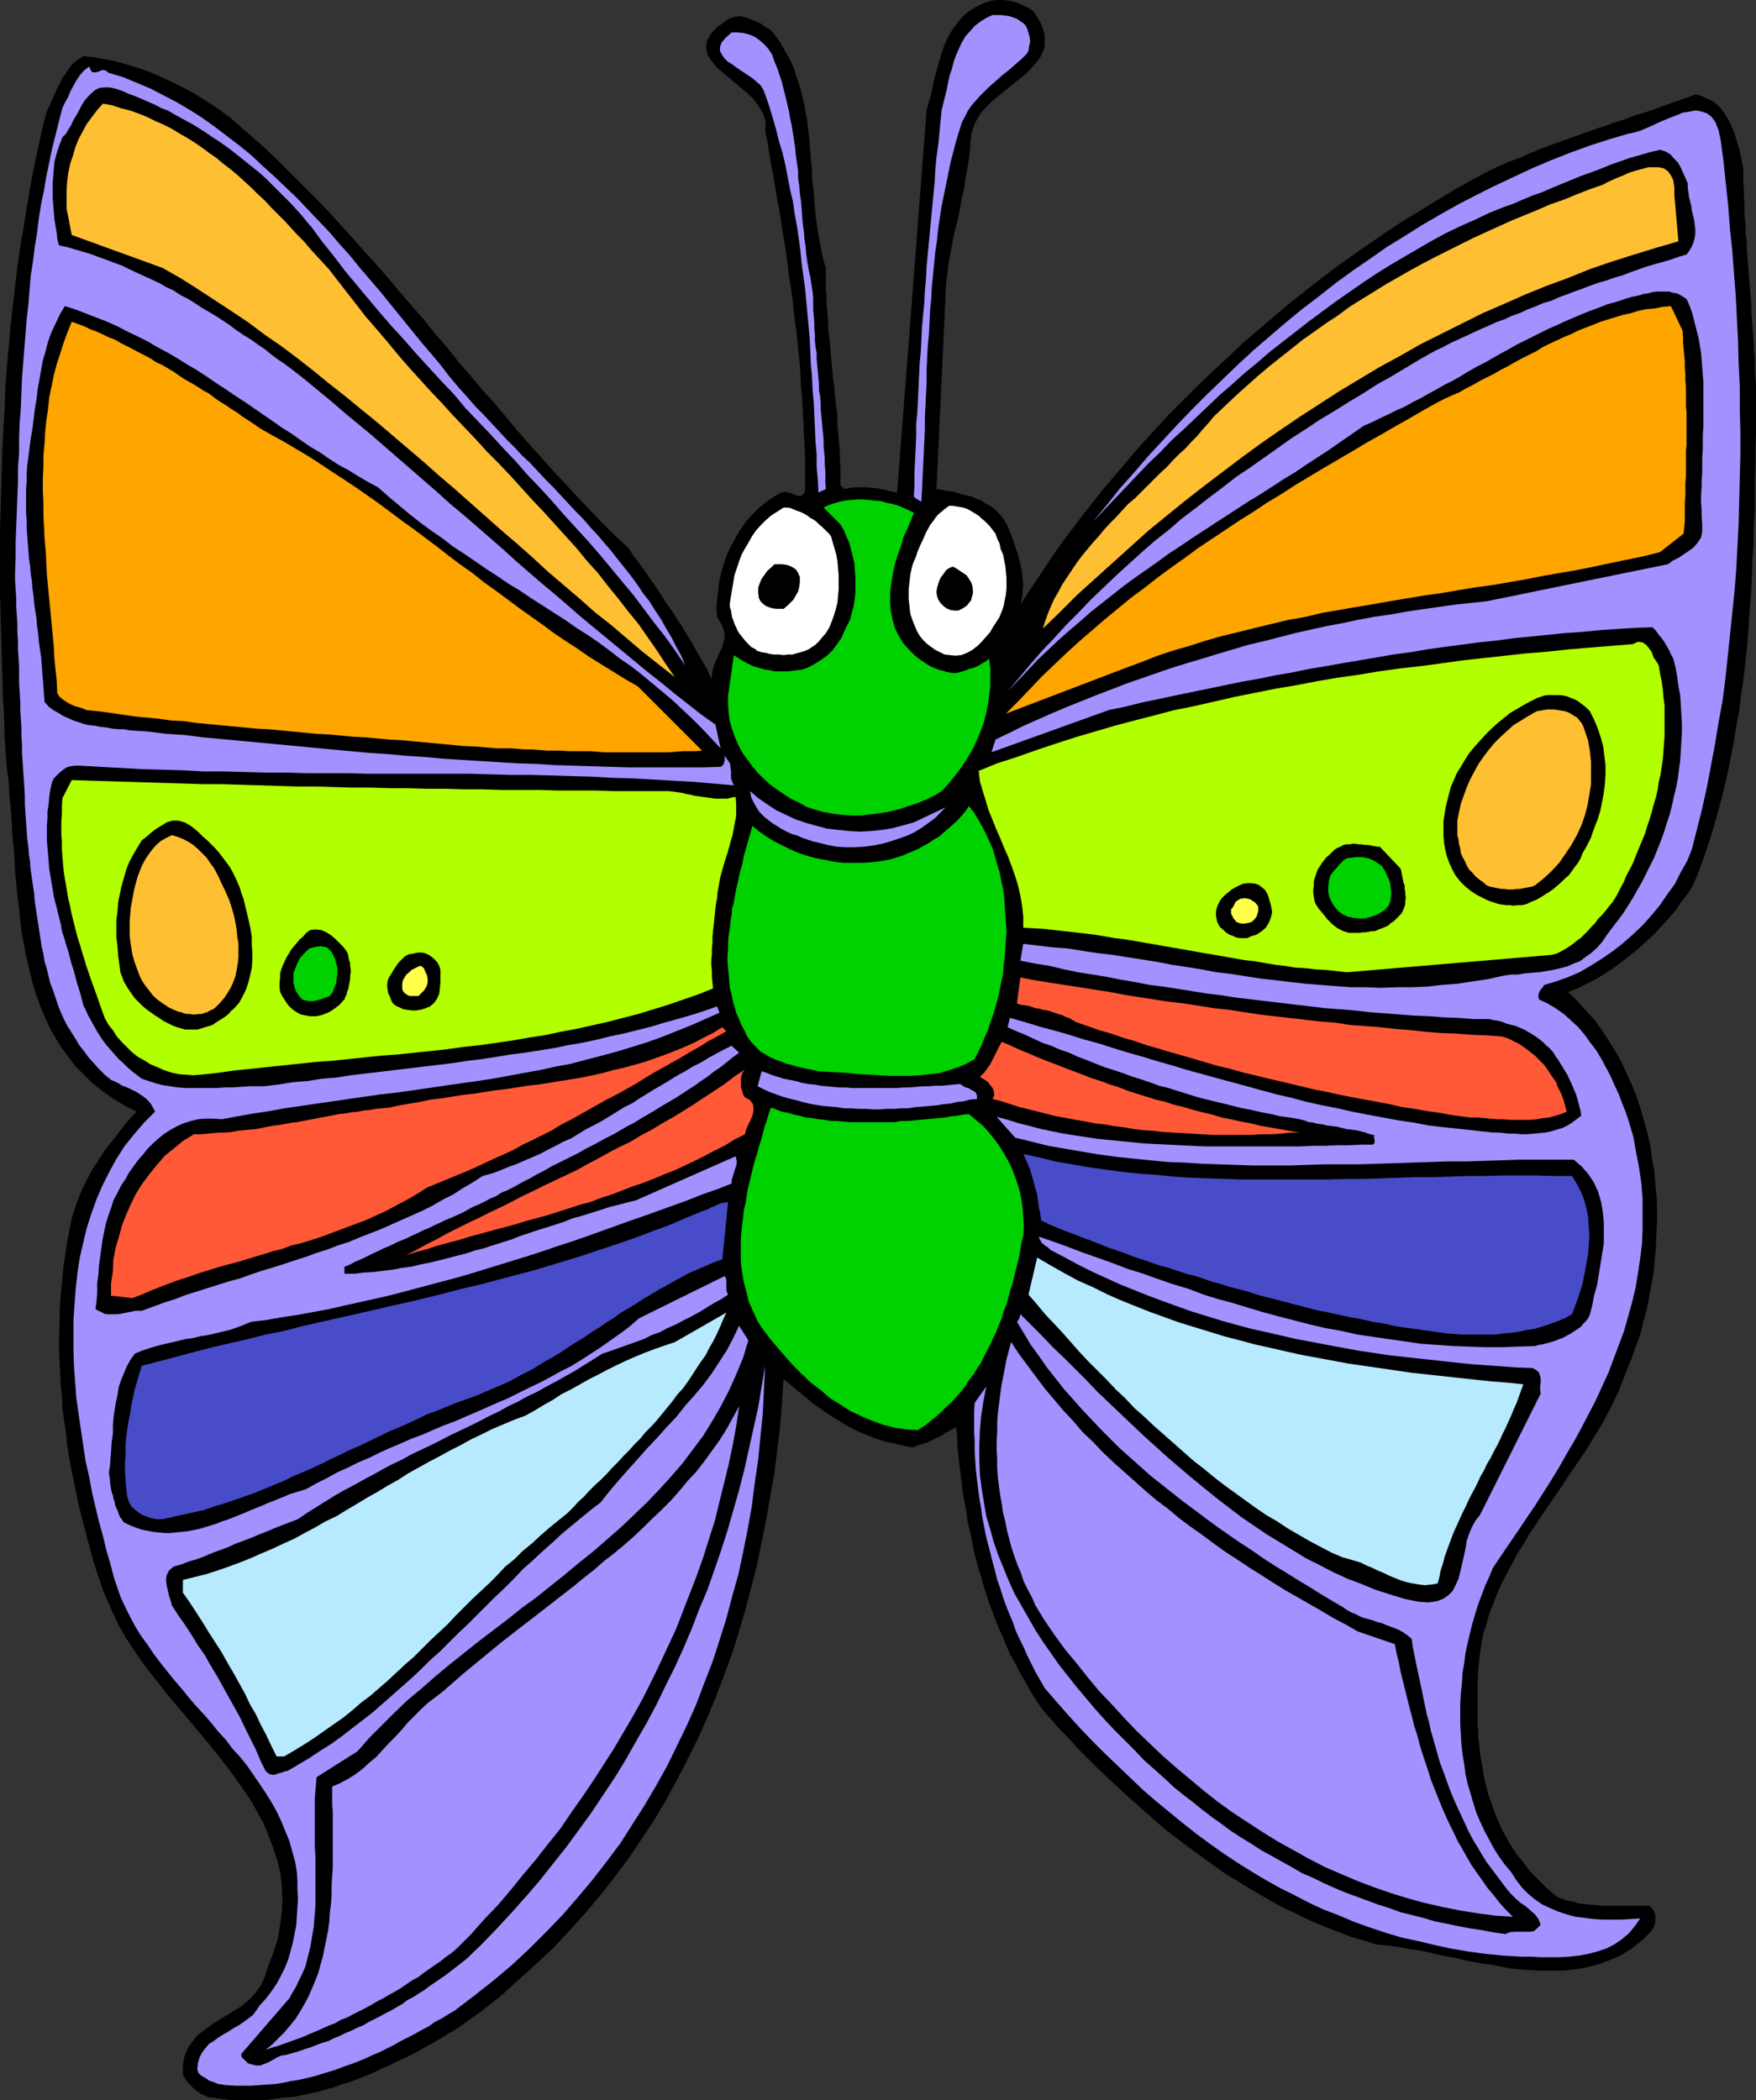 <?xml version="1.0" encoding="UTF-8" standalone="no"?>
<svg
   version="1.0"
   width="129.724mm"
   height="155.166mm"
   id="svg43"
   sodipodi:docname="Butterfly 06.wmf"
   xmlns:inkscape="http://www.inkscape.org/namespaces/inkscape"
   xmlns:sodipodi="http://sodipodi.sourceforge.net/DTD/sodipodi-0.dtd"
   xmlns="http://www.w3.org/2000/svg"
   xmlns:svg="http://www.w3.org/2000/svg">
  <rect width="100%" height="100%" fill="#333333" stroke="none"/>
  <sodipodi:namedview
     id="namedview43"
     pagecolor="#ffffff"
     bordercolor="#000000"
     borderopacity="0.25"
     inkscape:showpageshadow="2"
     inkscape:pageopacity="0.0"
     inkscape:pagecheckerboard="0"
     inkscape:deskcolor="#d1d1d1"
     inkscape:document-units="mm" />
  <defs
     id="defs1">
    <pattern
       id="WMFhbasepattern"
       patternUnits="userSpaceOnUse"
       width="6"
       height="6"
       x="0"
       y="0" />
  </defs>
  <path
     style="fill:#000000;fill-opacity:1;fill-rule:evenodd;stroke:none"
     d="m 288.617,3.232 0.808,1.293 0.808,1.293 0.646,1.293 0.485,1.454 0.323,1.454 v 1.454 1.454 l -0.485,1.616 -0.97,1.778 -1.293,1.616 -1.293,1.454 -1.454,1.454 -1.616,1.293 -1.616,1.293 -1.616,1.293 -1.616,1.293 -1.616,1.293 -1.454,1.293 -1.454,1.454 -1.293,1.454 -1.131,1.778 -0.808,1.778 -0.646,1.939 -0.323,2.101 -0.162,2.747 -0.323,2.747 -0.485,2.747 -0.485,2.586 -0.323,2.747 -0.646,2.424 -0.485,2.747 -0.485,2.586 -0.646,2.586 -0.646,2.586 -0.485,2.586 -0.485,2.586 -0.485,2.586 -0.323,2.747 -0.323,2.586 -0.162,2.747 -2.586,55.106 1.293,0.162 1.454,0.323 1.454,0.162 1.454,0.323 1.454,0.485 1.293,0.323 1.454,0.323 1.454,0.646 1.293,0.485 1.131,0.808 1.293,0.646 1.131,0.808 0.97,0.97 1.131,1.293 0.808,1.131 0.808,1.454 0.485,1.293 0.485,1.131 0.485,1.293 0.485,1.454 0.485,1.454 0.485,1.293 0.323,1.454 0.323,1.293 0.323,1.454 0.162,1.454 0.162,1.454 0.162,1.454 -0.162,1.293 v 1.454 l -0.323,1.454 -0.323,1.293 2.909,-4.525 3.07,-4.525 3.07,-4.686 3.232,-4.525 3.394,-4.525 3.394,-4.363 3.555,-4.525 3.555,-4.202 3.717,-4.363 3.717,-4.363 3.878,-4.202 3.878,-4.202 4.04,-4.04 4.04,-4.04 4.202,-4.04 4.202,-3.878 4.202,-4.04 4.363,-3.717 4.363,-3.717 4.363,-3.717 4.525,-3.555 4.525,-3.555 4.525,-3.394 4.525,-3.232 4.686,-3.232 4.686,-3.232 4.686,-3.07 4.848,-2.909 4.686,-2.909 4.848,-2.909 4.686,-2.586 4.848,-2.586 1.778,-0.808 1.778,-0.808 1.778,-0.808 1.778,-0.646 1.778,-0.646 1.616,-0.808 1.778,-0.646 1.778,-0.808 1.778,-0.646 1.778,-0.646 1.778,-0.646 1.778,-0.646 1.778,-0.646 1.939,-0.646 1.616,-0.646 1.939,-0.646 1.778,-0.646 1.778,-0.485 1.939,-0.808 1.616,-0.485 1.939,-0.646 1.778,-0.646 1.778,-0.646 1.778,-0.485 1.939,-0.646 1.778,-0.646 1.778,-0.646 1.778,-0.646 1.778,-0.646 1.939,-0.646 1.778,-0.646 1.778,-0.646 1.616,0.485 1.454,0.646 1.454,0.646 1.293,0.97 1.131,1.131 0.97,1.293 0.808,1.293 0.808,1.454 0.646,1.454 0.646,1.616 0.485,1.616 0.485,1.616 0.485,1.616 0.323,1.616 0.323,1.616 0.323,1.454 v 2.101 1.939 l 0.162,2.101 v 2.101 l 0.162,1.939 v 2.101 l 0.162,2.101 0.162,1.939 v 1.939 l 0.323,2.101 v 2.101 l 0.162,1.939 0.162,2.101 0.162,1.939 0.162,2.101 0.162,1.939 0.162,2.101 0.162,1.939 0.162,2.101 v 1.939 l 0.162,2.101 0.162,1.939 0.162,2.101 0.162,1.939 v 2.101 l 0.323,2.101 v 1.939 2.101 l 0.162,1.939 0.162,2.101 v 2.101 1.939 4.363 4.525 l -0.162,4.202 v 4.363 l -0.162,4.525 v 4.363 4.363 l -0.323,4.363 v 4.363 l -0.323,4.363 -0.162,4.363 -0.162,4.363 -0.323,4.202 -0.323,4.363 -0.323,4.363 -0.323,4.202 -0.485,4.363 -0.485,4.202 -0.646,4.202 -0.485,4.202 -0.808,4.202 -0.646,4.202 -0.808,4.202 -0.808,4.04 -0.97,4.202 -0.97,4.04 -1.131,4.04 -1.131,4.04 -1.293,4.04 -1.293,3.878 -1.454,4.04 -1.616,3.878 -1.454,2.262 -1.778,2.262 -1.616,2.424 -1.939,2.262 -2.101,2.262 -1.939,2.101 -2.262,2.101 -2.101,1.939 -2.424,1.939 -2.262,1.778 -2.424,1.778 -2.424,1.616 -2.424,1.454 -2.586,1.293 -2.586,1.293 -2.586,0.97 2.586,2.424 2.262,2.586 2.424,2.586 2.101,2.909 1.939,2.909 1.778,2.909 1.778,3.07 1.454,3.232 1.454,3.07 1.293,3.232 1.131,3.394 0.97,3.394 0.97,3.394 0.808,3.555 0.485,3.555 0.646,3.555 0.323,3.555 0.323,3.555 0.162,3.555 v 3.555 l -0.162,3.717 -0.162,3.555 -0.323,3.555 -0.323,3.555 -0.646,3.555 -0.646,3.555 -0.646,3.394 -0.97,3.394 -0.808,3.394 -1.293,3.394 -1.131,3.232 -1.293,3.232 -1.131,2.909 -1.131,2.909 -1.293,2.747 -1.454,2.909 -1.454,2.747 -1.616,2.747 -1.616,2.586 -1.616,2.747 -1.778,2.586 -1.778,2.586 -1.778,2.586 -1.778,2.747 -1.778,2.586 -1.778,2.586 -1.778,2.586 -1.778,2.747 -1.778,2.586 -1.454,2.586 -1.778,2.747 -1.454,2.747 -1.454,2.747 -1.454,2.747 -1.293,2.909 -1.131,2.909 -1.131,2.909 -0.808,2.909 -0.97,3.07 -0.485,3.07 -0.485,3.232 -0.323,3.394 -0.162,3.232 v 3.394 2.101 2.101 1.939 2.101 l 0.162,2.101 v 1.939 l 0.323,1.939 0.162,2.101 0.323,1.939 0.323,1.939 0.323,1.939 0.323,1.778 0.485,1.939 0.485,1.939 0.646,1.778 0.646,1.939 0.646,1.778 0.646,1.616 0.808,1.778 0.808,1.778 0.97,1.616 0.97,1.778 0.97,1.616 1.131,1.616 1.293,1.454 1.131,1.616 1.293,1.616 1.293,1.293 1.454,1.454 1.454,1.454 1.454,1.293 1.778,1.454 1.454,0.485 1.293,0.485 1.778,0.323 1.454,0.485 1.616,0.162 1.616,0.162 1.616,0.162 1.616,0.162 h 1.778 1.616 1.616 1.778 1.616 1.616 1.616 1.616 l 0.646,0.646 0.646,0.97 0.323,0.808 v 1.131 0.97 l -0.323,1.131 -0.323,0.646 -0.485,0.808 -1.939,1.939 -1.939,1.616 -2.101,1.616 -2.101,1.293 -2.101,0.97 -2.262,0.97 -2.262,0.808 -2.424,0.646 -2.262,0.485 -2.262,0.323 -2.586,0.323 h -2.424 -2.586 -2.424 l -2.424,-0.162 -2.586,-0.162 -2.747,-0.323 -2.586,-0.485 -2.424,-0.485 -2.586,-0.323 -2.586,-0.485 -2.586,-0.485 -2.586,-0.646 -2.586,-0.485 -2.424,-0.485 -2.586,-0.646 -2.424,-0.485 -2.586,-0.323 -2.424,-0.485 -2.262,-0.323 -2.424,-0.323 -2.262,-0.162 -3.394,-1.131 -3.555,-0.97 -3.232,-1.293 -3.394,-1.293 -3.232,-1.293 -3.232,-1.454 -3.232,-1.616 -3.07,-1.454 -3.232,-1.778 -3.07,-1.778 -3.07,-1.778 -3.07,-1.939 -3.07,-1.778 -2.909,-2.101 -2.909,-2.101 -2.909,-2.101 -2.909,-2.101 -2.909,-2.262 -2.747,-2.101 -2.747,-2.424 -2.747,-2.424 -2.747,-2.424 -2.747,-2.424 -2.747,-2.586 -2.586,-2.424 -2.586,-2.424 -2.586,-2.586 -2.586,-2.586 -2.424,-2.747 -2.586,-2.586 -2.424,-2.747 -2.424,-2.747 -1.454,-2.101 -1.454,-2.262 -1.293,-2.262 -1.293,-2.262 -1.293,-2.262 -1.131,-2.262 -1.293,-2.262 -0.97,-2.262 -0.97,-2.424 -1.131,-2.424 -0.97,-2.424 -0.808,-2.262 -0.97,-2.424 -0.808,-2.586 -0.808,-2.424 -0.646,-2.424 -0.808,-2.586 -0.646,-2.424 -0.646,-2.586 -0.485,-2.586 -0.485,-2.424 -0.646,-2.586 -0.323,-2.586 -0.485,-2.586 -0.485,-2.586 -0.323,-2.747 -0.323,-2.586 -0.323,-2.747 -0.323,-2.586 -0.323,-2.747 v -2.747 l -0.323,-2.586 -0.646,0.323 -0.646,0.323 -0.808,0.485 -0.646,0.323 -0.646,0.485 -0.808,0.485 -0.646,0.323 -0.808,0.323 -0.808,0.485 -0.808,0.323 -0.808,0.485 -0.808,0.162 -0.808,0.323 -0.808,0.162 -0.808,0.323 -0.808,0.323 -2.586,-0.485 -2.586,-0.646 -2.586,-0.485 -2.424,-0.808 -2.424,-0.97 -2.424,-0.97 -2.262,-1.131 -2.262,-1.293 -2.101,-1.293 -2.262,-1.454 -2.101,-1.454 -2.101,-1.454 -1.939,-1.778 -1.939,-1.454 -2.101,-1.778 -1.939,-1.616 -0.485,6.626 -0.485,6.464 -0.808,6.626 -0.808,6.464 -1.131,6.464 -1.131,6.464 -1.293,6.464 -1.293,6.302 -1.616,6.302 -1.616,6.141 -1.778,6.141 -1.939,6.141 -2.262,6.141 -2.262,5.979 -2.424,5.818 -2.586,5.818 -2.909,5.818 -2.909,5.656 -3.07,5.656 -3.232,5.494 -3.555,5.333 -3.555,5.333 -3.878,5.171 -4.04,5.171 -4.202,5.01 -4.363,4.848 -4.525,4.848 -4.848,4.525 -5.01,4.525 -5.01,4.525 -5.333,4.202 -5.656,4.04 -1.939,1.293 -1.939,1.131 -2.101,1.293 -1.939,1.131 -2.101,1.131 -1.939,1.131 -2.101,1.131 -2.101,0.97 -2.101,0.97 -1.939,0.97 -2.262,0.97 -1.939,0.97 -2.262,0.97 -2.101,0.808 -2.101,0.808 -2.262,0.646 -2.101,0.808 -2.262,0.646 -2.262,0.646 -2.262,0.485 -2.262,0.485 -2.262,0.485 -2.262,0.162 -2.424,0.323 -2.424,0.323 -2.262,0.162 H 70.619 68.195 65.771 l -2.586,-0.162 -2.424,-0.323 -2.424,-0.323 -1.131,-0.485 -1.131,-0.485 -0.97,-0.646 -0.97,-0.808 -0.808,-0.808 -0.97,-0.97 -0.646,-0.97 -0.646,-1.131 v -2.909 l 0.485,-2.424 0.97,-2.262 1.293,-1.778 1.454,-1.778 1.939,-1.454 1.939,-1.454 2.101,-1.293 2.101,-1.293 2.101,-1.293 2.101,-1.293 1.939,-1.616 1.616,-1.778 1.616,-2.101 1.131,-2.424 0.808,-2.586 1.616,-4.202 1.293,-4.04 0.646,-3.878 0.485,-3.717 0.162,-3.717 -0.162,-3.717 -0.485,-3.555 -0.808,-3.394 -1.131,-3.394 -1.293,-3.394 -1.293,-3.232 -1.778,-3.232 -1.778,-3.232 -2.101,-3.07 -2.262,-3.232 -2.101,-2.909 -2.424,-3.07 -2.424,-3.07 -2.424,-2.909 -2.586,-3.07 -2.424,-2.909 -2.586,-3.07 -2.424,-2.909 -2.424,-3.07 -2.424,-3.07 -2.262,-3.07 -2.101,-3.07 -2.101,-3.232 -1.778,-3.07 -1.616,-3.394 -1.454,-3.232 -1.454,-3.394 -0.97,-2.909 -0.97,-2.909 -0.97,-3.07 -0.808,-3.07 -0.808,-3.07 -0.808,-3.07 -0.808,-3.232 -0.808,-3.07 -0.646,-3.394 -0.646,-3.07 -0.646,-3.232 -0.646,-3.394 -0.485,-3.232 -0.323,-3.232 -0.485,-3.394 -0.485,-3.232 -0.162,-3.394 -0.323,-3.394 -0.162,-3.232 -0.162,-3.394 -0.162,-3.394 v -3.232 l 0.162,-3.394 v -3.394 l 0.162,-3.394 0.323,-3.394 0.323,-3.232 0.323,-3.394 0.485,-3.232 0.485,-3.232 0.646,-3.394 0.646,-3.232 0.646,-2.101 0.646,-1.939 0.808,-2.101 0.808,-1.939 0.97,-1.939 0.97,-1.939 0.97,-1.778 1.293,-1.939 1.131,-1.778 1.293,-1.939 1.293,-1.616 1.454,-1.778 1.293,-1.778 1.454,-1.778 1.454,-1.778 1.616,-1.616 -3.394,-1.778 -3.232,-1.939 -2.909,-2.101 -2.747,-2.101 -2.424,-2.424 -2.424,-2.424 -1.939,-2.586 -1.939,-2.586 -1.778,-2.909 -1.616,-2.909 -1.293,-2.909 L 11.15,280.702 10.019,277.47 9.05,274.238 8.242,271.006 7.434,267.612 6.787,264.219 6.141,260.825 5.656,257.27 5.333,253.715 4.848,250.159 4.525,246.604 4.202,243.049 4.04,239.494 3.717,235.777 3.394,232.222 3.232,228.666 2.909,225.111 2.586,221.556 2.424,218.001 1.939,214.607 1.616,211.052 1.293,205.557 1.131,199.901 0.808,194.245 0.646,188.589 0.485,182.933 0.323,177.277 0.162,171.459 0,165.803 v -5.818 -5.818 -5.656 l 0.162,-5.818 0.162,-5.656 0.162,-5.818 0.162,-5.818 0.323,-5.656 0.323,-5.818 0.162,-5.656 0.485,-5.818 0.485,-5.494 0.485,-5.656 0.646,-5.656 0.646,-5.656 0.646,-5.494 0.808,-5.494 0.97,-5.656 0.808,-5.333 0.97,-5.494 0.97,-5.333 1.131,-5.333 1.131,-5.171 1.293,-5.171 0.485,-1.131 0.485,-0.97 0.485,-1.293 0.485,-0.97 0.485,-1.131 0.485,-1.131 0.646,-1.131 0.485,-0.97 0.485,-1.131 0.808,-0.97 0.646,-0.97 0.646,-0.97 0.808,-0.97 0.97,-0.808 0.97,-0.646 0.97,-0.646 2.909,0.323 2.747,0.485 2.747,0.485 2.909,0.808 2.747,0.808 2.909,0.97 2.586,0.97 2.909,1.293 2.747,1.293 2.586,1.293 2.747,1.454 2.586,1.616 2.586,1.616 2.586,1.778 2.424,1.778 2.424,2.101 3.717,3.232 3.878,3.394 3.717,3.555 3.555,3.555 3.555,3.555 3.555,3.555 3.555,3.717 3.232,3.555 3.394,3.717 3.394,3.878 3.394,3.717 3.232,3.717 3.232,3.878 3.232,3.717 3.394,3.878 3.07,3.878 3.394,3.878 3.07,3.878 3.232,3.717 3.232,3.878 3.394,3.717 3.232,3.878 3.232,3.878 3.232,3.717 3.394,3.717 3.394,3.878 3.394,3.555 3.394,3.717 3.555,3.717 3.555,3.717 3.555,3.555 3.717,3.394 1.454,2.262 1.616,2.101 1.616,2.262 1.454,2.101 1.616,2.262 1.454,2.262 1.454,2.262 1.616,2.262 1.293,2.101 1.616,2.424 1.293,2.262 1.454,2.262 1.293,2.424 1.454,2.424 1.293,2.262 1.131,2.586 0.162,-1.131 0.162,-1.131 0.323,-1.131 0.323,-0.97 0.485,-0.97 0.485,-1.131 0.485,-1.131 0.485,-0.97 0.323,-1.131 0.323,-0.97 0.162,-1.131 v -0.97 l -0.323,-0.97 -0.323,-1.131 -0.646,-1.131 -0.808,-1.131 -0.162,-2.586 0.162,-2.586 0.323,-2.586 0.323,-2.586 0.646,-2.586 0.646,-2.424 0.97,-2.586 1.131,-2.262 1.293,-2.424 1.293,-2.101 1.454,-2.101 1.778,-1.939 1.778,-1.778 1.939,-1.616 2.101,-1.454 2.262,-1.293 1.131,-0.162 0.808,0.162 1.131,0.323 0.808,0.323 0.808,0.323 h 0.808 l 0.646,-0.485 0.485,-0.97 v -3.232 -3.232 -3.232 l -0.162,-3.232 -0.162,-3.07 -0.162,-3.232 -0.162,-3.232 -0.162,-3.232 -0.323,-3.07 -0.162,-3.232 -0.162,-3.07 -0.323,-3.232 -0.323,-3.07 -0.323,-3.232 -0.485,-3.07 -0.323,-3.232 -0.323,-3.07 -0.485,-3.232 -0.485,-2.909 -0.323,-3.232 -0.485,-3.232 -0.485,-3.07 -0.485,-3.07 -0.485,-3.07 -0.485,-3.07 -0.646,-3.07 -0.485,-3.232 -0.485,-2.909 -0.646,-3.232 -0.485,-3.07 -0.485,-3.07 -0.646,-3.07 0.162,-2.424 -0.646,-2.262 -1.293,-2.101 -1.454,-2.101 -1.939,-1.778 -2.101,-1.778 -2.101,-1.778 -2.101,-1.778 -1.939,-1.616 -1.454,-1.778 -1.131,-1.616 -0.485,-1.939 0.162,-1.939 0.97,-1.939 1.939,-2.101 3.07,-2.262 1.778,-0.646 1.616,-0.162 1.454,0.323 1.454,0.485 1.454,0.646 1.454,0.646 1.293,0.97 1.454,0.808 1.293,1.616 1.293,1.778 0.97,1.778 1.131,1.939 0.97,1.778 0.808,1.939 0.646,2.101 0.646,1.939 0.646,2.101 0.485,2.101 0.485,1.939 0.323,2.101 0.485,2.262 0.162,2.101 0.323,2.262 0.162,2.101 0.162,2.262 0.162,2.101 0.323,2.262 v 2.262 l 0.162,2.262 0.323,2.101 0.162,2.262 0.162,2.101 0.162,2.262 0.323,2.101 0.323,2.262 0.323,1.939 0.485,2.262 0.323,1.939 0.485,2.101 0.646,2.101 v 1.939 1.939 1.939 l 0.162,1.778 v 2.101 l 0.162,1.778 0.162,1.939 0.162,1.939 v 1.939 l 0.323,1.939 0.162,1.778 0.162,1.939 0.162,1.939 0.162,1.939 0.162,1.778 0.162,1.939 0.323,1.939 0.162,1.778 0.162,1.939 0.162,1.939 0.323,1.778 0.162,1.939 v 1.778 l 0.162,1.939 0.162,1.939 0.162,1.778 0.162,1.939 v 1.939 l 0.162,1.939 v 1.778 1.778 1.939 l 1.131,1.131 0.808,-0.162 0.97,-0.162 0.97,-0.162 h 0.97 0.97 0.97 0.97 l 0.97,0.162 h 0.808 l 0.97,0.162 0.97,0.162 0.97,0.162 0.808,0.323 0.808,0.162 0.97,0.162 0.808,0.162 8.242,-106.819 0.646,-2.262 0.646,-2.262 0.485,-2.424 0.485,-2.262 0.646,-2.262 0.646,-2.262 0.646,-2.262 0.808,-2.262 0.97,-2.101 1.131,-1.939 1.293,-1.778 1.454,-1.778 1.616,-1.454 1.939,-1.293 2.262,-1.131 2.424,-0.808 L 278.436,0 h 1.616 l 1.616,0.162 1.454,0.323 1.454,0.485 1.293,0.646 1.454,0.646 z"
     id="path1" />
  <path
     style="fill:#a391ff;fill-opacity:1;fill-rule:evenodd;stroke:none"
     d="m 285.708,6.464 0.646,0.646 0.485,0.97 0.323,1.131 0.323,1.131 0.162,1.293 -0.323,1.293 -0.162,1.293 -0.646,0.97 -1.131,1.131 -1.293,1.131 -1.293,1.131 -1.293,1.131 -1.454,1.131 -1.293,1.131 -1.454,1.293 -1.293,1.131 -1.293,1.293 -1.293,1.293 -1.131,1.293 -1.131,1.293 -0.97,1.454 -0.808,1.616 -0.808,1.454 -0.485,1.616 -0.97,3.07 -0.808,3.07 -0.808,3.07 -0.646,3.07 -0.646,3.232 -0.646,3.07 -0.646,3.232 -0.485,3.07 -0.485,3.232 -0.323,3.232 -0.485,3.232 -0.323,3.232 -0.323,3.394 -0.323,3.232 -0.162,3.232 -0.323,3.232 -0.162,3.394 -0.162,3.394 -0.323,3.232 -0.162,3.232 -0.162,3.394 v 3.394 l -0.162,3.394 -0.162,3.394 -0.162,3.232 V 120.07 l -0.162,3.232 -0.162,3.555 -0.162,3.232 -0.162,3.394 -0.162,3.232 -0.162,3.394 -0.485,-0.323 -0.646,-0.323 -0.485,-0.323 -0.485,-0.485 0.162,-3.232 v -3.555 l 0.162,-3.232 0.162,-3.394 0.162,-3.394 v -3.394 l 0.323,-3.394 0.162,-3.394 0.162,-3.394 0.162,-3.394 0.162,-3.394 0.323,-3.394 0.162,-3.394 0.162,-3.394 0.323,-3.394 0.323,-3.394 0.162,-3.394 0.323,-3.394 0.162,-3.394 0.323,-3.394 0.323,-3.394 0.323,-3.394 0.323,-3.394 0.323,-3.394 0.323,-3.394 0.323,-3.394 0.162,-3.232 0.323,-3.394 0.485,-3.394 0.323,-3.232 0.323,-3.394 0.323,-3.232 0.485,-1.939 0.485,-1.939 0.485,-1.939 0.323,-1.778 0.485,-2.101 0.646,-1.939 0.485,-1.939 0.646,-1.778 0.808,-1.778 0.808,-1.778 0.97,-1.616 1.293,-1.454 1.293,-1.454 1.454,-1.131 1.778,-1.131 1.778,-0.808 h 1.293 1.131 l 1.131,0.162 1.131,0.162 0.97,0.323 0.97,0.323 0.97,0.646 z"
     id="path2" />
  <path
     style="fill:#a391ff;fill-opacity:1;fill-rule:evenodd;stroke:none"
     d="m 215.574,15.191 0.646,1.939 0.808,1.939 0.646,1.939 0.646,1.939 0.485,1.939 0.485,1.939 0.485,2.101 0.485,1.939 0.323,2.101 0.485,2.101 0.323,2.101 0.323,2.101 0.323,2.101 0.162,1.939 0.323,2.262 0.323,2.101 v 2.101 l 0.323,2.101 0.162,2.101 0.323,2.262 0.162,2.101 0.162,2.101 0.162,2.101 0.323,2.101 0.162,2.101 0.323,2.262 0.162,1.939 0.323,2.262 0.323,1.939 0.485,2.262 0.323,1.939 0.323,2.101 0.162,1.616 v 1.778 1.616 l 0.162,1.778 0.162,1.778 v 1.616 l 0.162,1.778 v 1.778 l 0.162,1.616 0.323,1.778 v 1.778 l 0.162,1.616 0.162,1.778 0.162,1.778 0.162,1.778 v 1.616 l 0.323,1.778 0.162,1.778 v 1.778 l 0.162,1.616 0.162,1.778 0.162,1.778 0.162,1.616 0.162,1.778 v 1.778 l 0.162,1.616 0.162,1.778 v 1.616 l 0.162,1.778 v 1.778 1.616 l 0.162,1.778 -2.101,0.97 -0.162,-3.555 -0.323,-3.555 v -3.555 l -0.323,-3.555 -0.162,-3.717 -0.162,-3.555 -0.162,-3.555 -0.323,-3.717 -0.162,-3.555 -0.323,-3.555 -0.162,-3.555 -0.162,-3.555 -0.323,-3.555 -0.323,-3.555 -0.323,-3.394 -0.323,-3.555 -0.485,-3.555 -0.485,-3.394 -0.323,-3.555 -0.485,-3.555 -0.485,-3.232 -0.646,-3.555 -0.485,-3.394 -0.808,-3.394 -0.646,-3.394 -0.646,-3.394 -0.808,-3.394 -0.97,-3.232 -0.808,-3.232 -0.97,-3.394 -0.97,-3.232 -1.131,-3.232 -0.485,-1.293 -0.808,-1.293 -1.131,-0.97 -1.131,-0.97 -1.454,-0.97 -1.454,-0.97 -1.454,-0.97 -1.293,-0.97 -1.293,-0.808 -0.97,-0.97 -0.646,-0.97 -0.485,-0.97 v -1.131 l 0.485,-1.293 1.131,-1.293 1.616,-1.454 h 1.778 l 1.616,0.162 1.778,0.485 1.454,0.646 1.293,0.97 1.293,1.131 1.131,1.293 z"
     id="path3" />
  <path
     style="fill:#a391ff;fill-opacity:1;fill-rule:evenodd;stroke:none"
     d="m 30.381,20.362 3.878,1.131 3.878,1.616 3.878,1.616 3.717,1.939 3.717,1.939 3.555,2.101 3.555,2.262 3.394,2.424 3.394,2.586 3.394,2.586 3.394,2.747 3.07,2.909 3.232,2.909 3.232,3.07 3.07,2.909 3.07,3.232 3.07,3.232 3.07,3.232 2.909,3.394 2.909,3.232 2.747,3.394 2.909,3.394 2.909,3.394 2.747,3.394 2.747,3.394 2.747,3.394 2.747,3.394 2.747,3.232 2.747,3.232 2.586,3.394 2.586,3.07 2.747,3.07 2.101,2.424 2.262,2.262 2.101,2.262 2.101,2.262 2.101,2.262 2.262,2.262 2.101,2.262 2.262,2.101 2.101,2.262 2.101,2.262 2.101,2.101 2.101,2.262 2.101,2.262 2.101,2.262 2.101,2.101 1.939,2.262 2.101,2.262 1.939,2.262 1.939,2.262 1.778,2.262 1.939,2.424 1.778,2.262 1.778,2.424 1.616,2.424 1.778,2.262 1.616,2.586 1.616,2.424 1.454,2.586 1.454,2.424 1.293,2.586 1.454,2.586 1.131,2.747 -2.747,-4.04 -2.747,-3.878 -3.07,-3.878 -2.909,-3.878 -2.909,-3.878 -3.232,-3.878 -3.07,-3.717 -3.232,-3.878 -3.232,-3.717 -3.394,-3.717 -3.394,-3.717 -3.232,-3.717 -3.394,-3.717 -3.555,-3.717 -3.232,-3.717 -3.555,-3.717 -3.394,-3.717 -3.555,-3.717 -3.555,-3.717 -3.232,-3.878 -3.555,-3.717 -3.394,-3.717 -3.555,-3.878 -3.232,-3.717 -3.555,-3.878 -3.232,-3.717 -3.394,-4.04 -3.232,-3.878 -3.232,-3.878 -3.07,-4.04 -3.232,-4.04 L 86.941,63.348 85.648,61.893 84.355,60.277 82.901,58.661 81.446,57.045 79.992,55.591 78.538,54.137 77.083,52.682 75.629,51.228 74.174,49.773 72.558,48.319 70.942,47.026 69.326,45.733 67.71,44.44 66.094,43.148 64.478,41.855 62.701,40.562 61.085,39.431 59.307,38.3 57.691,37.168 55.914,36.037 54.136,34.906 52.358,33.936 50.581,32.967 48.803,31.997 46.864,30.866 45.086,30.22 43.309,29.25 41.37,28.442 39.592,27.634 37.653,26.826 35.875,26.179 34.098,25.371 32.158,24.725 30.542,24.402 h -1.454 l -1.293,0.162 -1.131,0.485 -1.131,0.97 -0.97,0.97 -0.97,1.131 -0.808,1.293 -0.646,1.293 -0.808,1.454 -0.808,1.293 -0.646,1.454 -0.808,1.293 -0.646,1.131 -0.97,0.97 -0.646,1.616 -0.646,1.778 -0.485,1.616 -0.485,1.939 -0.162,1.939 -0.162,1.939 -0.162,2.101 v 1.939 2.101 l 0.162,1.939 0.162,2.101 0.162,1.939 0.323,1.939 0.323,1.939 0.162,1.616 0.485,1.778 2.262,0.485 2.262,0.646 2.101,0.646 2.262,0.646 2.101,0.808 2.262,0.808 2.101,0.808 2.262,0.808 1.939,0.97 2.101,0.97 2.101,0.97 2.101,0.97 2.101,0.97 1.939,1.131 2.101,0.97 1.939,1.293 1.939,0.97 2.101,1.293 1.939,1.293 1.939,1.131 1.939,1.131 1.939,1.293 1.939,1.293 1.939,1.454 1.939,1.293 2.101,1.293 1.778,1.293 1.939,1.293 1.778,1.454 1.939,1.454 1.939,1.293 1.939,1.454 3.717,2.909 3.717,3.07 3.717,3.07 3.555,3.07 3.717,3.07 3.717,3.07 3.717,3.232 3.717,3.232 3.555,3.07 3.717,3.232 3.717,3.232 3.555,3.232 3.717,3.07 3.717,3.232 3.717,3.232 3.717,3.232 3.555,3.232 3.717,3.232 3.555,3.07 3.878,3.232 3.555,3.07 3.717,3.232 3.717,3.07 3.717,3.07 3.717,3.07 3.717,3.07 3.717,3.07 3.717,2.909 3.717,3.07 3.717,2.909 3.717,2.909 3.878,2.747 1.454,6.626 -2.586,-2.747 -2.586,-2.747 -2.747,-2.747 -2.747,-2.586 -2.747,-2.586 -2.909,-2.424 -2.909,-2.424 -2.909,-2.424 -2.909,-2.262 -3.07,-2.101 -2.909,-2.262 -3.07,-2.262 -3.07,-2.101 -3.07,-1.939 -3.232,-2.262 -3.07,-1.939 -3.232,-2.101 -3.07,-1.939 -3.07,-2.101 -3.232,-1.939 -3.07,-2.101 -3.232,-2.101 -3.07,-2.101 -3.07,-2.101 -3.232,-2.101 -2.909,-2.262 -3.07,-2.101 -3.07,-2.262 -3.07,-2.424 -2.909,-2.424 -2.909,-2.424 -2.909,-2.586 -2.747,-1.454 -2.747,-1.616 -2.586,-1.616 -2.747,-1.454 -2.747,-1.778 -2.586,-1.778 -2.747,-1.616 -2.586,-1.778 -2.747,-1.939 -2.586,-1.616 -2.747,-1.939 -2.586,-1.778 -2.586,-1.778 -2.586,-1.778 -2.747,-1.778 -2.586,-1.778 -2.747,-1.778 -2.586,-1.778 -2.747,-1.778 -2.747,-1.616 -2.586,-1.616 -2.747,-1.616 -2.747,-1.454 -2.747,-1.616 -2.909,-1.454 -2.747,-1.293 -2.747,-1.454 -2.909,-1.293 -2.909,-1.131 -2.909,-1.131 -2.909,-1.131 -3.07,-0.97 -1.454,2.424 -1.131,2.424 -1.131,2.424 -0.97,2.586 -0.646,2.586 -0.808,2.747 -0.485,2.586 -0.485,2.747 -0.485,2.747 -0.323,2.747 -0.485,2.909 -0.323,2.747 -0.323,2.586 -0.485,2.747 -0.323,2.586 -0.323,2.586 -0.323,2.262 -0.162,2.262 v 2.262 l -0.162,2.101 v 2.101 2.262 2.101 l 0.162,2.262 v 2.101 l 0.162,2.262 0.162,2.101 0.162,2.101 0.162,2.101 0.323,2.101 0.162,2.101 0.323,2.101 0.162,2.101 0.323,2.101 0.162,2.101 0.323,2.101 0.323,2.101 0.162,2.101 0.323,2.262 0.162,1.939 0.323,2.262 0.323,2.101 0.162,1.939 0.162,2.262 0.162,2.101 0.162,2.101 0.162,2.262 0.162,1.939 1.131,1.293 1.293,0.97 1.454,0.808 1.293,0.808 1.454,0.646 1.454,0.646 1.454,0.485 1.454,0.485 1.454,0.323 1.616,0.162 1.616,0.323 1.616,0.162 1.616,0.323 1.616,0.162 h 1.616 l 1.616,0.323 5.01,0.323 5.171,0.646 5.171,0.323 5.01,0.646 5.171,0.485 5.171,0.485 5.171,0.485 5.171,0.485 5.171,0.485 5.171,0.485 5.01,0.485 5.333,0.485 5.171,0.485 5.171,0.323 5.171,0.485 5.171,0.323 5.171,0.485 5.171,0.323 5.171,0.323 5.171,0.323 5.333,0.323 5.171,0.162 5.01,0.323 5.333,0.162 5.171,0.162 5.01,0.162 5.333,0.162 h 5.01 5.171 5.171 5.171 l 5.01,-0.162 0.323,-0.162 0.323,-0.323 0.323,-0.485 v -0.323 l 0.162,-0.485 v -0.323 -0.485 -0.485 l 0.808,1.131 0.646,0.97 0.162,1.131 0.162,0.97 v 0.97 0.97 l 0.323,1.131 0.485,0.97 -5.656,-0.485 -5.494,-0.485 -5.818,-0.323 -5.656,-0.323 -5.656,-0.323 -5.656,-0.162 -5.656,-0.323 -5.656,-0.162 -5.656,-0.162 -5.656,-0.162 h -5.656 l -5.656,-0.162 -5.818,-0.162 h -5.656 -5.656 -5.656 -5.818 -5.656 l -5.656,-0.162 h -5.818 -5.818 l -5.656,-0.162 h -5.656 l -5.818,-0.162 -5.656,-0.162 h -5.818 l -5.818,-0.323 -5.656,-0.162 -5.818,-0.162 -5.818,-0.323 -5.818,-0.323 -5.656,-0.323 h -1.293 l -1.293,0.162 -1.131,0.323 -0.97,0.646 -0.97,0.808 -0.808,0.808 -0.808,0.808 -0.485,0.97 -0.485,2.101 -0.323,2.101 -0.162,2.101 -0.323,1.939 v 1.939 l -0.162,2.101 v 1.939 2.101 l 0.162,1.939 0.162,1.939 0.162,1.939 0.162,2.101 0.323,1.939 0.323,1.939 0.323,1.939 0.323,1.939 0.485,1.939 0.485,1.939 0.485,1.939 0.485,1.939 0.323,1.939 0.646,1.939 0.485,1.778 0.646,1.939 0.485,1.939 0.485,1.778 0.646,1.939 0.485,1.939 0.485,1.778 0.646,1.939 0.485,1.778 0.485,1.939 0.646,1.293 0.646,1.454 0.808,1.454 0.808,1.454 0.808,1.454 0.808,1.293 0.97,1.454 0.97,1.293 1.131,1.293 1.131,1.293 1.131,1.293 1.293,1.131 1.131,1.131 1.293,1.131 1.454,1.131 1.293,0.97 1.939,0.646 1.939,0.646 1.939,0.485 2.101,0.323 2.101,0.323 2.101,0.162 h 2.262 2.101 2.262 2.262 l 2.262,-0.162 h 2.101 l 2.262,-0.162 2.262,-0.162 h 2.101 2.101 l 4.04,-0.485 4.04,-0.646 4.04,-0.323 4.04,-0.646 4.04,-0.323 4.04,-0.646 4.04,-0.485 4.202,-0.485 4.04,-0.485 4.04,-0.485 4.04,-0.485 4.04,-0.485 4.04,-0.485 4.202,-0.646 4.04,-0.485 4.04,-0.646 4.04,-0.646 3.878,-0.485 4.04,-0.646 4.04,-0.646 3.878,-0.808 3.878,-0.646 3.878,-0.808 3.878,-0.97 3.878,-0.808 3.878,-0.97 3.878,-0.97 3.717,-1.131 3.555,-0.97 3.878,-1.131 3.555,-1.131 3.717,-1.293 0.646,1.778 -4.04,1.778 -4.04,1.778 -4.04,1.616 -4.04,1.616 -4.04,1.454 -4.202,1.293 -4.202,1.293 -4.202,1.131 -4.363,1.131 -4.202,1.131 -4.363,0.808 -4.363,0.97 -4.525,0.808 -4.363,0.808 -4.363,0.808 -4.363,0.646 -4.525,0.646 -4.525,0.646 -4.363,0.646 -4.525,0.646 -4.525,0.646 -4.363,0.485 -4.525,0.646 -4.525,0.646 -4.363,0.646 -4.525,0.646 -4.363,0.646 -4.525,0.646 -4.363,0.808 -4.363,0.646 -4.525,0.808 -4.363,0.808 -2.262,-0.162 h -2.262 l -2.101,0.162 -1.939,0.485 -2.101,0.646 -1.778,0.808 -1.778,0.97 -1.778,1.131 -1.616,1.293 -1.616,1.454 -1.454,1.454 -1.293,1.616 -1.293,1.454 -1.293,1.778 -1.293,1.778 -0.97,1.778 -1.293,1.939 -0.97,1.939 -1.131,2.101 -0.646,2.101 -0.808,2.262 -0.646,2.101 -0.485,2.262 -0.485,2.424 -0.323,2.424 -0.323,2.262 -0.323,2.424 -0.162,2.424 -0.323,2.424 v 2.424 l -0.162,2.424 -0.323,2.424 0.808,0.485 0.808,0.323 0.808,0.485 0.808,0.162 h 0.808 0.808 0.808 0.646 l 0.808,-0.162 0.808,-0.162 0.808,-0.162 0.808,-0.162 0.808,-0.162 0.808,-0.162 h 0.808 0.97 l 3.07,-1.131 3.07,-1.131 3.07,-0.97 2.909,-1.131 3.07,-0.97 3.07,-0.97 3.07,-0.97 3.07,-0.97 3.07,-0.808 3.07,-1.131 2.909,-0.97 3.232,-0.97 3.07,-0.97 2.909,-0.97 3.07,-0.97 3.07,-1.131 3.07,-0.97 2.909,-1.131 3.07,-0.97 3.07,-1.293 2.909,-1.131 2.909,-1.131 2.909,-1.293 2.909,-1.293 2.909,-1.293 2.909,-1.293 2.909,-1.454 2.747,-1.616 2.909,-1.454 2.747,-1.778 2.747,-1.616 2.747,-1.778 2.424,-0.646 2.262,-0.808 2.262,-0.97 2.262,-0.808 2.262,-0.97 2.262,-0.97 2.262,-0.97 2.101,-1.131 2.262,-1.131 2.101,-1.131 2.262,-0.97 2.101,-1.293 2.101,-1.293 2.262,-1.131 2.101,-1.131 2.101,-1.293 2.101,-1.293 2.101,-1.293 2.262,-1.131 1.939,-1.293 2.101,-1.293 2.101,-1.293 2.262,-1.293 2.101,-1.293 2.101,-1.293 2.101,-1.131 2.101,-1.293 2.262,-1.131 2.101,-1.293 2.101,-1.131 2.101,-1.131 2.262,-1.131 2.101,1.939 -1.778,1.293 -1.778,1.454 -1.616,1.293 -1.939,1.293 -1.616,1.293 -1.939,1.293 -1.778,1.293 -1.778,1.131 -1.939,1.293 -1.778,1.131 -1.939,1.131 -1.939,1.131 -1.778,1.131 -1.939,1.131 -1.939,1.131 -1.778,1.131 -1.939,0.97 -1.939,1.131 -1.939,1.131 -1.939,0.97 -1.778,0.97 -2.101,1.131 -1.939,0.97 -1.939,1.131 -1.939,0.97 -1.939,0.97 -1.939,0.97 -1.939,0.97 -1.939,1.131 -1.939,0.97 -1.939,1.131 -1.939,0.97 -1.454,0.808 -1.454,0.808 -1.616,0.808 -1.616,0.646 -1.454,0.97 -1.616,0.646 -1.454,0.808 -1.616,0.808 -1.616,0.646 -1.454,0.808 -1.454,0.808 -1.778,0.808 -1.454,0.646 -1.616,0.646 -1.616,0.808 -1.454,0.646 -1.616,0.808 -1.616,0.646 -1.616,0.808 -1.454,0.646 -1.616,0.808 -1.616,0.646 -1.454,0.646 -1.616,0.808 -1.616,0.646 -1.616,0.808 -1.454,0.646 -1.616,0.808 -1.616,0.808 -1.616,0.646 -1.454,0.808 -1.616,0.646 v 1.939 h 2.747 l 2.586,-0.323 2.909,-0.162 2.586,-0.323 2.586,-0.323 2.586,-0.485 2.586,-0.323 2.586,-0.646 2.586,-0.485 2.586,-0.646 2.586,-0.646 2.424,-0.646 2.586,-0.646 2.424,-0.808 2.586,-0.646 2.424,-0.808 2.586,-0.808 2.586,-0.808 2.424,-0.97 2.424,-0.808 2.424,-0.808 2.586,-0.808 2.586,-0.808 2.424,-0.808 2.424,-0.97 2.424,-0.646 2.586,-0.808 2.586,-0.808 2.424,-0.808 2.586,-0.646 2.424,-0.646 2.586,-0.646 27.795,-12.282 0.162,0.808 0.162,0.808 -0.162,0.97 -0.323,0.97 -0.323,0.97 -0.323,1.131 -0.323,0.97 v 0.97 l -4.04,1.616 -4.202,1.454 -4.04,1.616 -4.04,1.454 -4.04,1.454 -4.04,1.454 -4.202,1.454 -4.04,1.454 -4.04,1.454 -4.04,1.454 -4.202,1.454 -4.04,1.293 -4.202,1.454 -4.04,1.293 -4.202,1.293 -4.202,1.293 -4.202,1.293 -4.202,1.293 -4.04,1.131 -4.363,1.131 -4.202,1.131 -4.202,1.131 -4.363,1.131 -4.202,0.97 -4.363,0.97 -4.363,0.97 -4.202,0.97 -4.363,0.808 -4.363,0.808 -4.363,0.646 -4.525,0.808 -4.202,0.485 -1.939,0.808 -2.101,0.808 -1.939,0.646 -1.939,0.485 -2.101,0.485 -2.101,0.485 -2.101,0.323 -1.939,0.485 -2.262,0.323 -1.939,0.485 -2.101,0.485 -2.101,0.485 -1.939,0.485 -2.101,0.646 -1.939,0.646 -1.939,0.808 -1.293,1.778 -0.97,1.778 -0.808,1.939 -0.808,1.939 -0.646,1.939 -0.323,2.101 -0.485,2.262 -0.323,1.939 -0.323,2.262 -0.162,2.101 v 2.262 l -0.323,2.262 -0.162,2.262 -0.162,2.101 -0.162,2.262 -0.323,2.101 0.162,0.97 0.162,0.97 v 0.808 l 0.162,0.97 0.162,0.97 0.162,0.808 0.323,0.808 0.162,0.97 0.323,0.808 0.162,0.97 0.323,0.808 0.323,0.646 0.323,0.97 0.323,0.808 0.646,0.808 0.323,0.646 1.616,0.808 1.616,0.646 1.778,0.646 1.616,0.323 1.616,0.323 1.616,0.162 1.616,0.162 h 1.616 l 1.616,-0.162 1.616,-0.162 1.616,-0.162 1.616,-0.323 1.616,-0.323 1.616,-0.485 1.616,-0.485 1.616,-0.485 1.454,-0.646 1.616,-0.485 1.616,-0.646 1.616,-0.646 1.616,-0.646 1.454,-0.646 1.616,-0.646 1.616,-0.646 1.454,-0.646 1.616,-0.646 1.616,-0.646 1.616,-0.646 1.454,-0.646 1.616,-0.485 1.616,-0.485 1.454,-0.485 2.909,-1.616 2.909,-1.454 2.909,-1.616 2.909,-1.293 2.909,-1.454 3.07,-1.293 2.909,-1.454 2.909,-1.293 3.07,-1.293 2.909,-1.293 3.07,-1.131 2.909,-1.293 3.07,-1.293 3.07,-1.131 2.909,-1.293 3.07,-1.293 2.909,-1.293 2.909,-1.293 3.07,-1.293 2.909,-1.454 2.909,-1.454 3.07,-1.454 2.747,-1.454 2.909,-1.616 2.909,-1.454 2.909,-1.778 2.747,-1.778 2.747,-1.778 2.747,-1.939 2.747,-1.939 2.586,-1.939 2.586,-2.262 23.917,-11.797 0.323,0.485 0.162,0.646 v 0.646 0.646 0.808 0.646 l 0.162,0.646 0.323,0.646 -1.939,1.293 -2.101,1.131 -2.101,1.293 -2.101,1.293 -2.101,1.131 -2.262,1.131 -2.101,1.131 -2.262,0.97 -2.101,1.131 -2.262,0.808 -2.262,1.131 -2.262,0.808 -2.262,0.808 -2.262,0.808 -2.262,0.808 -2.424,0.808 -2.586,1.616 -2.586,1.616 -2.586,1.616 -2.586,1.454 -2.586,1.454 -2.747,1.454 -2.586,1.454 -2.747,1.293 -2.586,1.454 -2.747,1.293 -2.586,1.454 -2.747,1.293 -2.747,1.454 -2.586,1.293 -2.747,1.293 -2.747,1.293 -2.747,1.454 -2.586,1.293 -2.747,1.293 -2.747,1.293 -2.586,1.454 -2.747,1.293 -2.747,1.454 -2.586,1.454 -2.747,1.454 -2.586,1.454 -2.747,1.454 -2.586,1.454 -2.586,1.616 -2.586,1.616 -2.586,1.616 -2.586,1.778 -2.101,0.808 -2.101,0.808 -2.101,0.808 -2.262,0.97 -2.101,0.808 -2.262,0.97 -2.101,0.808 -2.262,0.808 -2.101,0.97 -2.101,0.808 -2.262,0.808 -2.262,0.97 -2.101,0.808 -2.262,0.646 -2.101,0.808 -2.262,0.646 -1.293,1.131 -0.646,1.293 -0.162,1.293 0.162,1.454 0.323,1.454 0.323,1.454 0.485,1.454 0.323,1.293 1.778,2.747 1.939,2.747 1.778,2.747 1.778,2.909 1.939,2.747 1.616,2.909 1.778,2.909 1.616,2.909 1.616,2.909 1.616,2.909 1.616,2.909 1.454,3.07 1.454,2.909 1.454,2.909 1.293,3.07 1.454,2.909 0.646,0.646 0.646,0.323 0.808,0.162 0.808,-0.162 0.808,-0.323 0.808,-0.162 0.808,-0.323 0.808,-0.162 3.07,-1.778 3.232,-1.939 2.909,-1.939 3.07,-1.939 2.909,-2.101 2.909,-2.262 2.747,-2.101 2.909,-2.262 2.586,-2.262 2.747,-2.424 2.747,-2.424 2.747,-2.424 2.586,-2.424 2.586,-2.586 2.747,-2.424 2.586,-2.586 2.586,-2.586 2.586,-2.424 2.586,-2.586 2.586,-2.586 2.586,-2.586 2.586,-2.424 2.586,-2.586 2.424,-2.586 2.747,-2.424 2.586,-2.424 2.747,-2.424 2.586,-2.424 2.909,-2.424 2.747,-2.262 2.747,-2.262 2.747,-2.101 2.424,-3.07 2.586,-3.07 2.586,-2.909 2.747,-3.07 2.586,-2.909 2.747,-2.909 2.747,-3.07 2.747,-2.909 2.424,-3.07 2.586,-2.909 2.586,-3.07 2.262,-3.07 2.101,-3.232 2.101,-3.232 1.778,-3.394 1.616,-3.394 2.586,4.04 -1.454,4.848 -1.939,4.686 -1.939,4.363 -2.262,4.363 -2.424,4.202 -2.586,4.202 -2.909,3.878 -2.909,3.878 -3.232,3.717 -3.232,3.555 -3.555,3.717 -3.555,3.394 -3.555,3.394 -3.878,3.394 -3.717,3.232 -4.04,3.232 -3.878,3.232 -4.04,3.232 -4.04,3.232 -4.202,3.07 -4.04,3.232 -4.04,3.07 -4.04,3.07 -4.04,3.232 -4.04,3.232 -3.878,3.232 -3.878,3.394 -3.878,3.232 -3.555,3.394 -3.555,3.555 -3.555,3.555 -3.232,3.717 -11.474,7.272 -0.162,1.939 -0.162,1.939 -0.162,1.939 v 1.939 2.101 1.939 2.101 1.939 1.939 2.101 l 0.162,2.101 v 1.939 2.101 2.101 1.939 1.939 1.939 1.939 l -0.162,2.101 -0.162,1.939 -0.162,1.939 -0.323,1.939 -0.323,1.939 -0.323,1.778 -0.485,1.939 -0.485,1.939 -0.485,1.778 -0.808,1.778 -0.808,1.616 -0.808,1.778 -0.97,1.616 -0.97,1.778 -13.413,15.514 v 0.485 l 0.162,0.485 0.323,0.323 0.485,0.485 0.323,0.323 0.323,0.323 0.485,0.323 0.646,0.162 1.293,0.323 h 1.293 l 1.293,-0.485 1.131,-0.485 1.131,-0.646 1.131,-0.646 1.131,-0.485 1.293,-0.162 1.616,-0.485 1.778,-0.485 1.778,-0.646 1.616,-0.485 1.616,-0.646 1.778,-0.646 1.616,-0.485 1.616,-0.808 1.616,-0.646 1.616,-0.808 1.616,-0.646 1.616,-0.808 1.616,-0.646 1.616,-0.97 1.616,-0.808 1.616,-0.808 1.454,-0.808 1.616,-0.808 1.616,-0.97 1.454,-0.808 1.454,-1.131 1.616,-0.808 1.454,-0.97 1.616,-0.97 1.454,-1.131 1.454,-0.97 1.616,-1.131 1.454,-0.97 1.454,-1.131 1.454,-1.131 1.454,-1.131 1.454,-1.131 4.363,-4.202 4.202,-4.363 4.04,-4.363 4.04,-4.525 3.878,-4.525 3.717,-4.686 3.717,-4.686 3.555,-4.848 3.394,-4.686 3.232,-4.848 3.232,-4.848 3.07,-5.01 2.909,-5.171 2.909,-5.01 2.747,-5.171 2.586,-5.333 2.586,-5.171 2.424,-5.333 2.262,-5.333 2.101,-5.494 2.262,-5.333 1.939,-5.494 1.939,-5.656 1.778,-5.494 1.616,-5.656 1.616,-5.656 1.454,-5.656 1.293,-5.818 1.293,-5.818 1.293,-5.818 0.97,-5.818 0.97,-5.818 -0.323,6.626 -0.323,6.626 -0.646,6.464 -0.646,6.626 -0.97,6.464 -0.808,6.464 -1.131,6.302 -1.293,6.464 -1.293,6.141 -1.778,6.302 -1.616,6.141 -1.939,6.141 -1.939,5.979 -2.262,5.818 -2.262,5.979 -2.586,5.818 -2.747,5.656 -2.747,5.656 -3.07,5.494 -3.232,5.494 -3.394,5.333 -3.394,5.333 -3.878,5.171 -3.878,5.01 -4.202,5.01 -4.202,4.848 -4.525,4.686 -4.686,4.686 -4.848,4.525 -5.171,4.363 -5.333,4.202 -5.494,4.202 -1.939,1.131 -1.778,1.131 -1.939,0.97 -1.778,1.293 -1.939,0.97 -1.939,1.131 -1.939,0.97 -1.939,0.97 -1.939,1.131 -1.939,0.97 -1.939,0.97 -1.939,0.808 -2.101,0.97 -1.939,0.808 -2.101,0.808 -1.939,0.646 -2.101,0.808 -2.101,0.646 -2.101,0.646 -2.101,0.646 -2.101,0.485 -2.101,0.485 -2.101,0.323 -2.262,0.485 -2.101,0.323 -2.262,0.162 -2.262,0.162 -2.262,0.162 h -2.424 -2.101 l -2.424,-0.162 -2.262,-0.323 -0.808,-0.323 -0.808,-0.323 -0.97,-0.323 -0.646,-0.485 -0.808,-0.485 -0.808,-0.485 -0.646,-0.646 -0.323,-0.97 0.162,-1.778 0.485,-1.616 0.646,-1.293 0.97,-1.293 0.97,-1.131 1.293,-0.808 1.293,-0.97 1.293,-0.808 1.454,-0.808 1.454,-0.97 1.454,-0.808 1.454,-0.97 1.293,-0.97 1.293,-0.97 0.97,-1.293 0.97,-1.454 1.778,-1.939 1.454,-1.939 1.454,-2.101 1.131,-2.101 1.131,-2.262 0.97,-2.424 0.646,-2.262 0.646,-2.424 0.485,-2.424 0.485,-2.586 0.162,-2.586 0.162,-2.262 0.162,-2.586 -0.162,-2.424 v -2.424 l -0.162,-2.424 -0.485,-2.909 -0.808,-2.909 -0.808,-2.909 -1.131,-2.747 -1.131,-2.747 -1.293,-2.747 -1.454,-2.586 -1.616,-2.586 -1.616,-2.424 -1.778,-2.586 -1.778,-2.586 -1.939,-2.424 -2.101,-2.262 -1.939,-2.586 -2.101,-2.262 -1.939,-2.424 -2.101,-2.424 -2.101,-2.262 -2.101,-2.424 -1.939,-2.424 -2.101,-2.424 -1.939,-2.424 -1.939,-2.424 -1.939,-2.586 -1.616,-2.424 -1.778,-2.424 -1.616,-2.586 -1.454,-2.747 -1.293,-2.586 -1.293,-2.747 -0.97,-2.747 -0.97,-2.909 -0.97,-3.717 -1.131,-3.878 -0.97,-4.04 -1.131,-4.04 -0.97,-4.04 -0.97,-4.202 -0.808,-4.363 -0.97,-4.202 -0.646,-4.363 -0.646,-4.363 -0.646,-4.363 -0.646,-4.525 -0.323,-4.363 -0.323,-4.363 -0.162,-4.525 v -4.363 -4.363 l 0.323,-4.525 0.323,-4.202 0.485,-4.363 0.646,-4.202 0.97,-4.202 0.97,-4.04 1.293,-4.04 1.454,-4.04 1.616,-3.717 1.939,-3.878 1.939,-3.555 2.262,-3.555 2.586,-3.232 2.909,-3.394 3.07,-3.07 -0.485,-0.97 -0.646,-1.131 -0.646,-0.808 -0.646,-0.646 -0.808,-0.646 -0.97,-0.646 -0.97,-0.646 -0.97,-0.485 -0.97,-0.485 -1.131,-0.485 -0.97,-0.323 -0.97,-0.646 -0.97,-0.485 -1.131,-0.485 -0.808,-0.646 -0.97,-0.808 -1.616,-1.616 -1.454,-1.616 -1.454,-1.616 -1.293,-1.778 -1.293,-1.616 -1.131,-1.939 -1.131,-1.778 -1.131,-1.778 -0.97,-1.939 -0.808,-1.778 -0.808,-2.101 -0.646,-1.939 -0.646,-1.939 -0.808,-2.101 -0.485,-1.939 -0.485,-2.101 -0.646,-2.101 -0.323,-2.101 -0.485,-2.101 -0.323,-2.101 -0.323,-2.101 -0.323,-2.101 -0.323,-2.101 -0.323,-2.101 -0.323,-2.262 -0.162,-2.101 -0.323,-2.101 -0.323,-2.262 -0.323,-2.101 -0.162,-2.262 -0.323,-2.101 -0.162,-2.101 -0.323,-2.424 -0.162,-2.424 -0.162,-2.262 -0.162,-2.424 -0.162,-2.424 v -2.262 L 6.787,219.617 6.626,217.354 6.464,214.93 6.302,212.506 6.141,210.244 v -2.424 l -0.162,-2.424 v -2.424 L 5.818,200.548 5.656,198.124 v -2.262 L 5.494,193.276 5.333,190.852 v -2.262 -2.424 l -0.162,-2.586 -0.162,-2.262 v -2.424 l -0.162,-2.424 v -2.262 l -0.162,-2.424 -0.162,-2.586 v -2.262 L 4.363,164.51 4.202,162.086 V 159.824 l 0.162,-4.363 v -4.04 l 0.162,-4.202 0.162,-4.202 0.162,-4.202 0.162,-4.202 v -4.04 l 0.323,-4.202 v -4.202 l 0.162,-4.202 0.323,-4.04 0.162,-4.202 0.162,-4.04 0.323,-4.202 0.323,-4.04 0.323,-4.04 0.323,-4.202 0.485,-4.04 0.323,-4.04 0.323,-4.04 0.646,-4.04 0.485,-4.04 0.646,-3.878 0.485,-4.04 0.646,-4.04 0.808,-3.878 0.646,-3.878 0.808,-3.878 0.808,-3.878 0.97,-3.878 0.97,-3.878 0.97,-3.717 0.808,-1.616 0.808,-1.454 0.646,-1.616 0.808,-1.454 0.808,-1.454 0.97,-1.454 1.131,-1.293 1.454,-1.131 0.485,1.131 0.485,0.485 h 0.808 l 0.808,-0.162 0.646,-0.323 0.646,-0.162 0.808,0.162 z"
     id="path4" />
  <path
     style="fill:#ffbf33;fill-opacity:1;fill-rule:evenodd;stroke:none"
     d="m 93.566,77.407 2.747,3.555 2.909,3.717 2.747,3.555 3.07,3.555 2.909,3.394 2.909,3.555 3.07,3.555 3.07,3.394 3.07,3.394 3.232,3.394 3.07,3.394 3.232,3.394 3.232,3.394 3.07,3.394 3.232,3.232 3.232,3.394 3.07,3.394 3.07,3.394 3.232,3.394 3.07,3.394 3.07,3.394 3.07,3.394 2.909,3.555 3.07,3.394 2.747,3.555 2.909,3.555 2.747,3.555 2.909,3.555 2.586,3.717 2.586,3.717 2.424,3.717 2.586,3.717 -4.525,-3.555 -4.525,-3.555 -4.363,-3.717 -4.363,-3.717 -4.525,-3.555 -4.363,-3.878 -4.363,-3.717 -4.363,-3.717 -4.202,-3.878 -4.363,-3.878 -4.363,-3.717 -4.363,-3.878 -4.202,-3.717 -4.363,-3.878 -4.363,-3.717 -4.363,-3.878 -4.363,-3.717 -4.363,-3.717 -4.363,-3.717 -4.363,-3.555 -4.525,-3.717 -4.525,-3.555 -4.363,-3.555 -4.525,-3.555 -4.525,-3.394 -4.686,-3.232 -4.525,-3.394 -4.848,-3.232 -4.686,-3.07 -4.686,-3.07 -4.848,-3.07 -4.848,-2.747 -25.371,-9.211 -0.485,-2.424 -0.485,-2.586 -0.485,-2.424 v -2.424 -2.586 l 0.162,-2.424 0.323,-2.424 0.485,-2.424 0.808,-2.424 0.646,-2.262 0.97,-2.424 1.131,-2.101 1.131,-2.101 1.454,-1.939 1.454,-1.939 1.616,-1.778 2.586,0.485 2.424,0.808 2.586,0.646 2.262,0.808 2.424,0.97 2.262,1.131 2.262,0.97 2.262,1.131 2.101,1.293 2.262,1.293 2.101,1.293 2.101,1.454 1.939,1.454 2.101,1.454 1.939,1.616 2.101,1.616 1.939,1.616 1.939,1.778 1.939,1.778 1.778,1.778 1.939,1.778 1.778,1.939 1.778,1.778 1.939,1.939 1.778,1.939 1.778,1.939 1.778,1.778 1.778,2.101 1.778,1.939 1.778,1.939 1.778,1.939 z"
     id="path5" />
  <path
     style="fill:#a391ff;fill-opacity:1;fill-rule:evenodd;stroke:none"
     d="m 480.436,39.108 0.808,6.141 0.646,6.141 0.646,6.141 0.485,6.302 0.646,6.141 0.485,6.302 0.485,6.302 0.323,6.302 0.323,6.302 0.162,6.302 0.323,6.464 v 6.302 l 0.162,6.464 v 6.302 l -0.162,6.302 -0.162,6.464 -0.162,6.302 -0.323,6.302 -0.323,6.302 -0.485,6.302 -0.646,6.141 -0.646,6.302 -0.646,6.141 -0.646,6.141 -0.808,6.141 -1.131,6.141 -0.97,5.979 -1.131,5.979 -1.131,5.979 -1.293,5.818 -1.454,5.818 -1.454,5.656 -1.293,3.232 -1.778,3.07 -1.616,3.232 -2.101,2.909 -2.101,3.07 -2.262,2.747 -2.586,2.909 -2.747,2.586 -2.747,2.424 -2.909,2.262 -3.07,2.101 -3.07,1.939 -3.07,1.778 -3.394,1.454 -3.232,1.131 -3.232,0.97 -0.323,0.485 -0.323,0.485 -0.323,0.323 -0.323,0.485 -0.162,0.485 -0.162,0.485 v 0.646 l 0.162,0.646 2.424,1.131 2.424,1.454 2.262,1.616 1.939,1.778 1.939,1.778 1.778,2.101 1.616,2.262 1.616,2.101 1.454,2.424 1.293,2.424 1.293,2.424 1.131,2.586 1.131,2.424 0.97,2.586 0.97,2.424 0.808,2.424 1.293,4.363 0.808,4.525 0.808,4.202 0.646,4.363 0.323,4.202 v 4.202 4.363 l -0.162,4.04 -0.485,4.04 -0.646,4.202 -0.646,4.04 -0.97,4.04 -1.131,4.04 -1.131,4.04 -1.454,3.878 -1.454,3.878 -1.454,3.878 -1.778,3.878 -1.778,3.878 -1.939,3.717 -1.939,3.717 -2.101,3.878 -2.101,3.555 -2.101,3.717 -2.262,3.717 -2.262,3.555 -2.262,3.555 -2.424,3.555 -2.262,3.394 -2.424,3.555 -2.424,3.555 -2.262,3.394 -0.97,2.424 -1.131,2.424 -0.97,2.586 -0.97,2.586 -0.808,2.586 -0.808,2.747 -0.646,2.586 -0.646,2.747 -0.646,2.909 -0.323,2.747 -0.485,2.747 -0.162,2.909 -0.323,2.909 -0.162,2.747 v 2.909 2.909 l 0.162,2.909 0.162,2.747 0.323,2.909 0.485,2.747 0.323,2.747 0.646,2.747 0.808,2.747 0.808,2.747 0.808,2.586 1.131,2.586 1.131,2.424 1.293,2.424 1.293,2.424 1.454,2.262 1.616,2.262 1.778,2.101 1.454,2.262 1.616,2.101 1.778,1.778 1.778,1.454 2.101,1.454 2.101,0.97 2.262,0.97 2.424,0.808 2.424,0.646 2.586,0.323 2.424,0.323 2.586,0.162 h 2.586 2.586 l 2.747,-0.162 2.586,-0.162 -1.616,2.262 -1.616,1.939 -1.939,1.616 -2.101,1.454 -2.262,1.131 -2.424,0.808 -2.424,0.646 -2.586,0.485 -2.747,0.323 -2.747,0.162 h -2.747 -2.586 l -2.747,-0.162 h -2.747 l -2.747,-0.162 -2.586,-0.162 -4.848,-0.485 -4.686,-0.646 -4.686,-0.808 -4.525,-0.97 -4.686,-1.131 -4.525,-0.97 -4.363,-1.293 -4.363,-1.454 -4.525,-1.616 -4.202,-1.778 -4.202,-1.616 -4.202,-1.939 -4.04,-2.101 -4.202,-2.101 -4.04,-2.262 -4.04,-2.424 -3.878,-2.424 -3.878,-2.586 -3.878,-2.747 -3.717,-2.747 -3.878,-3.07 -3.555,-2.909 -3.717,-3.07 -3.555,-3.07 -3.555,-3.394 -3.555,-3.394 -3.555,-3.394 -3.394,-3.394 -3.555,-3.717 -3.232,-3.555 -3.394,-3.878 -3.232,-3.717 -1.293,-2.262 -1.293,-2.262 -1.131,-2.262 -1.131,-2.262 -0.97,-2.262 -1.131,-2.262 -1.131,-2.424 -0.808,-2.424 -0.97,-2.262 -0.97,-2.424 -0.808,-2.262 -0.808,-2.586 -0.808,-2.262 -0.646,-2.586 -0.646,-2.424 -0.646,-2.586 -0.646,-2.424 -0.646,-2.586 -0.485,-2.586 -0.485,-2.424 -0.323,-2.586 -0.485,-2.586 -0.323,-2.586 -0.323,-2.586 -0.323,-2.747 -0.162,-2.586 -0.162,-2.747 v -2.586 l -0.162,-2.747 v -2.586 -2.747 l 0.162,-2.747 3.232,-4.525 -0.808,4.202 -0.646,4.202 -0.323,4.04 -0.162,4.04 v 4.04 l 0.162,4.04 0.485,3.878 0.646,3.878 0.646,3.878 1.131,3.717 0.97,3.555 1.293,3.717 1.454,3.555 1.454,3.555 1.616,3.555 1.939,3.394 1.939,3.394 1.939,3.394 2.101,3.232 2.262,3.232 2.262,3.232 2.424,3.07 2.424,3.07 2.586,3.07 2.586,3.07 2.586,2.909 2.747,2.909 2.747,2.747 2.909,2.909 2.586,2.747 2.909,2.586 2.909,2.586 2.586,2.424 2.586,2.101 2.747,2.101 2.586,2.101 2.747,2.101 2.747,1.939 2.586,1.939 2.747,1.778 2.909,1.778 2.747,1.778 2.909,1.616 2.909,1.616 2.909,1.616 2.747,1.616 3.07,1.293 2.909,1.454 2.909,1.293 3.07,1.293 3.07,1.131 3.07,1.131 3.07,1.131 3.07,0.97 3.07,1.131 3.232,0.808 3.232,0.808 3.232,0.97 3.232,0.646 3.07,0.646 3.394,0.646 3.232,0.485 3.394,0.646 3.394,0.485 1.131,-0.485 1.293,-0.162 h 1.454 1.454 1.293 l 1.293,-0.162 0.97,-0.808 0.97,-0.97 -0.646,-1.616 -0.97,-1.293 -1.293,-1.131 -1.293,-1.131 -1.454,-0.97 -1.293,-1.131 -1.293,-1.293 -1.131,-1.293 -1.454,-1.939 -1.454,-1.939 -1.454,-1.939 -1.454,-1.939 -1.293,-2.101 -1.131,-1.939 -1.293,-2.101 -1.131,-2.101 -0.97,-2.101 -0.97,-2.101 -0.97,-2.101 -0.97,-2.101 -0.97,-2.262 -0.808,-2.101 -0.808,-2.262 -0.808,-2.262 -0.808,-2.101 -0.646,-2.262 -0.646,-2.262 -0.646,-2.262 -0.646,-2.262 -0.485,-2.262 -0.646,-2.262 -0.485,-2.424 -0.485,-2.262 -0.485,-2.424 -0.485,-2.262 -0.485,-2.262 -0.485,-2.262 -0.485,-2.424 -0.485,-2.424 -0.323,-2.262 -1.131,-0.97 -1.131,-0.808 -1.131,-0.646 -1.131,-0.485 -1.293,-0.485 -1.293,-0.485 -1.131,-0.485 -1.293,-0.323 -1.293,-0.485 -1.131,-0.323 -1.293,-0.323 -1.293,-0.485 -1.131,-0.646 -1.293,-0.485 -1.131,-0.646 -1.131,-0.808 -3.07,-1.778 -3.232,-1.939 -3.07,-1.939 -3.232,-1.939 -3.07,-1.939 -3.232,-1.939 -3.232,-2.101 -3.232,-2.262 -3.232,-2.101 -3.07,-2.101 -3.232,-2.262 -3.07,-2.262 -3.232,-2.424 -3.07,-2.262 -3.07,-2.424 -3.07,-2.424 -3.07,-2.424 -2.909,-2.586 -2.909,-2.586 -2.909,-2.586 -2.747,-2.747 -2.747,-2.747 -2.586,-2.747 -2.586,-2.747 -2.586,-2.909 -2.424,-2.747 -2.424,-3.07 -2.424,-3.07 -2.101,-3.07 -2.262,-3.07 -1.939,-3.232 -1.939,-3.232 0.323,-0.323 0.323,-0.646 0.162,-0.485 0.162,-0.646 3.07,3.07 3.07,3.07 2.909,3.07 3.232,3.07 3.07,3.07 3.07,3.07 3.07,3.232 3.232,3.07 3.232,3.07 3.232,3.07 3.232,3.07 3.232,2.909 3.394,3.07 3.394,2.909 3.232,2.747 3.555,2.909 3.394,2.747 3.555,2.747 3.394,2.586 3.555,2.424 3.555,2.424 3.717,2.262 3.717,2.262 3.717,2.262 3.878,1.939 3.717,1.939 3.878,1.778 3.878,1.454 3.878,1.616 4.04,1.293 4.202,1.293 4.04,0.808 2.586,0.162 2.262,-0.323 1.778,-0.646 1.454,-0.97 1.293,-1.293 0.808,-1.616 0.808,-1.778 0.485,-1.939 0.485,-2.101 0.485,-2.101 0.485,-2.262 0.323,-2.101 0.646,-1.939 0.808,-1.939 0.97,-1.778 1.293,-1.616 16.968,-33.936 -0.162,-0.97 v -0.97 l 0.162,-1.131 v -0.97 l -0.162,-0.808 -0.323,-0.97 -0.646,-0.646 -1.131,-0.646 -4.525,-0.162 -4.363,-0.323 -4.525,-0.323 -4.363,-0.323 -4.525,-0.485 -4.363,-0.485 -4.525,-0.485 -4.363,-0.485 -4.525,-0.485 -4.202,-0.646 -4.363,-0.646 -4.363,-0.808 -4.363,-0.808 -4.202,-0.808 -4.363,-0.808 -4.202,-0.97 -4.202,-0.97 -4.363,-0.97 -4.202,-1.131 -4.04,-1.131 -4.202,-1.293 -4.202,-1.293 -4.04,-1.454 -4.04,-1.454 -3.878,-1.454 -4.04,-1.616 -4.04,-1.616 -3.878,-1.778 -3.878,-1.778 -3.878,-1.939 -3.878,-2.101 -3.717,-1.939 -0.485,-0.485 -0.323,-0.323 -0.646,-0.323 -0.485,-0.485 -0.485,-0.323 -0.323,-0.646 -0.323,-0.485 -0.162,-0.646 4.202,1.454 4.04,1.454 4.202,1.616 4.202,1.454 4.04,1.454 4.202,1.616 4.202,1.293 4.04,1.454 4.202,1.454 4.363,1.293 4.202,1.616 4.202,1.293 4.202,1.131 4.202,1.293 4.363,1.293 4.202,1.131 4.363,1.131 4.363,1.131 4.202,0.97 4.525,0.808 4.202,0.97 4.525,0.646 4.363,0.646 4.525,0.646 4.363,0.646 4.525,0.323 4.525,0.323 4.525,0.162 4.525,0.162 h 4.686 l 4.525,-0.162 4.686,-0.162 1.131,-0.323 1.131,-0.162 1.131,-0.323 1.131,-0.323 1.131,-0.323 1.131,-0.485 0.97,-0.323 1.131,-0.646 0.97,-0.485 0.97,-0.646 0.97,-0.646 0.97,-0.646 0.646,-0.808 0.808,-0.808 0.646,-0.808 0.485,-1.131 0.646,-2.424 0.485,-2.747 0.808,-2.747 0.485,-2.909 0.485,-2.909 0.485,-3.07 0.485,-3.07 v -2.909 -2.909 l -0.323,-3.07 -0.485,-2.747 -0.808,-2.747 -1.131,-2.424 -1.454,-2.262 -1.939,-2.262 -2.262,-1.939 h -5.01 -5.01 -5.01 l -5.01,0.162 -5.01,0.162 -4.848,0.162 h -5.171 l -4.848,0.162 -5.01,0.162 -4.848,0.162 -5.01,0.162 -5.01,0.162 h -4.848 -5.01 l -5.01,0.162 -4.848,0.162 h -4.848 -5.01 l -4.848,-0.162 -4.848,-0.162 -4.686,-0.162 -5.01,-0.323 -4.686,-0.162 -4.848,-0.485 -4.848,-0.485 -4.686,-0.485 -4.686,-0.646 -4.848,-0.808 -4.686,-0.808 -4.686,-0.808 -4.525,-1.131 -4.686,-1.131 -5.171,-5.818 3.07,0.808 3.07,0.97 3.232,0.808 3.07,0.808 3.07,0.646 3.232,0.646 3.07,0.485 3.232,0.485 3.232,0.485 3.232,0.323 3.232,0.323 3.232,0.323 3.394,0.323 3.232,0.162 3.232,0.162 3.394,0.162 3.394,0.162 3.394,0.162 h 3.232 3.394 3.394 3.394 3.232 3.394 3.394 3.394 l 3.394,-0.162 h 3.394 l 3.394,-0.162 h 3.232 l 3.394,-0.162 h 3.394 l 0.323,-0.323 0.162,-0.162 v -0.323 -0.162 -0.485 l -0.162,-0.323 v -0.485 l 0.162,-0.323 -1.293,-0.323 -1.293,-0.485 -1.293,-0.323 -1.293,-0.323 -1.454,-0.162 -1.293,-0.162 -1.293,-0.323 -1.293,-0.323 -1.293,-0.162 -1.454,-0.162 -1.293,-0.323 -1.293,-0.162 -1.293,-0.323 -1.293,-0.162 -1.293,-0.485 -1.293,-0.323 -2.747,-0.485 -2.586,-0.323 -2.747,-0.646 -2.586,-0.485 -2.747,-0.646 -2.586,-0.485 -2.586,-0.646 -2.586,-0.646 -2.747,-0.646 -2.586,-0.646 -2.424,-0.646 -2.586,-0.808 -2.586,-0.808 -2.586,-0.808 -2.586,-0.646 -2.586,-0.97 -2.424,-0.808 -2.586,-0.808 -2.586,-0.97 -2.424,-0.808 -2.586,-0.808 -2.424,-0.97 -2.424,-0.97 -2.586,-0.97 -2.424,-1.131 -2.424,-0.808 -2.586,-1.131 -2.424,-0.808 -2.424,-1.131 -2.424,-1.131 -2.424,-0.97 -2.424,-1.131 0.646,-2.586 4.04,1.131 4.202,1.293 4.202,1.131 4.04,1.131 4.04,1.293 4.202,1.131 4.04,1.293 4.202,1.293 4.04,1.131 4.202,1.293 4.04,1.131 4.202,1.293 4.202,1.131 4.04,1.131 4.202,1.131 4.202,1.131 4.04,1.131 4.202,1.131 4.202,0.97 4.202,1.131 4.363,0.97 4.202,0.808 4.202,0.97 4.202,0.808 4.363,0.808 4.363,0.808 4.363,0.646 4.202,0.808 4.363,0.485 4.525,0.485 4.363,0.485 4.525,0.485 h 1.616 l 1.454,0.162 1.616,0.162 h 1.616 l 1.616,0.162 h 1.778 l 1.778,-0.162 1.616,-0.162 1.616,-0.162 1.616,-0.323 1.616,-0.485 1.616,-0.485 1.293,-0.646 1.293,-0.808 1.293,-0.97 1.293,-0.97 -0.162,-1.293 -0.323,-1.131 -0.323,-1.293 -0.323,-1.131 -0.323,-1.131 -0.485,-1.131 -0.485,-1.131 -0.485,-1.131 -0.485,-0.97 -0.485,-1.131 -0.646,-0.97 -0.646,-1.131 -0.646,-0.97 -0.646,-1.131 -0.646,-0.808 -0.646,-1.131 -0.97,-1.131 -0.97,-0.808 -0.97,-0.97 -0.97,-0.808 -1.131,-0.808 -0.97,-0.646 -1.131,-0.646 -1.131,-0.646 -1.131,-0.485 -1.131,-0.485 -1.293,-0.323 -1.293,-0.323 -1.131,-0.485 -1.131,-0.323 -1.293,-0.162 -1.293,-0.323 h -4.363 l -4.202,-0.323 -4.202,-0.162 -4.202,-0.323 -4.04,-0.162 -4.202,-0.323 -4.202,-0.323 -4.202,-0.323 -4.202,-0.485 -4.04,-0.323 -4.202,-0.323 -4.04,-0.485 -4.202,-0.485 -4.04,-0.485 -4.04,-0.485 -4.04,-0.485 -4.202,-0.485 -4.04,-0.646 -4.04,-0.485 -4.04,-0.646 -4.04,-0.646 -4.04,-0.646 -4.04,-0.485 -4.04,-0.808 -3.878,-0.646 -4.04,-0.808 -4.04,-0.646 -4.04,-0.646 -3.878,-0.808 -4.04,-0.97 -4.04,-0.646 -4.04,-0.808 0.808,-4.686 4.04,0.485 4.202,0.485 4.202,0.323 4.04,0.646 4.202,0.646 4.202,0.485 4.04,0.646 4.202,0.646 4.04,0.646 4.202,0.808 4.202,0.646 4.04,0.646 4.202,0.808 4.202,0.485 4.04,0.646 4.202,0.646 4.202,0.485 4.202,0.485 4.202,0.485 4.04,0.323 4.202,0.323 4.363,0.323 h 4.04 l 4.363,0.162 4.202,-0.162 h 4.202 l 4.363,-0.162 4.202,-0.485 4.363,-0.323 4.202,-0.646 4.363,-0.646 4.363,-0.97 2.101,-0.323 h 1.939 l 1.939,-0.323 1.939,-0.162 2.101,-0.162 1.939,-0.323 1.939,-0.323 1.939,-0.485 1.939,-0.485 1.778,-0.808 1.778,-0.646 1.454,-1.131 1.616,-1.131 1.616,-1.454 1.454,-1.616 1.293,-1.939 1.454,-1.939 1.616,-2.101 1.454,-1.939 1.454,-2.262 1.293,-2.101 1.293,-2.262 1.293,-2.262 1.131,-2.262 1.131,-2.262 1.131,-2.262 0.97,-2.424 0.97,-2.424 0.808,-2.262 0.808,-2.586 0.808,-2.424 0.646,-2.586 0.485,-2.262 0.646,-2.586 0.485,-2.586 0.323,-2.586 0.323,-2.424 0.162,-2.586 0.162,-2.586 0.162,-2.586 v -2.586 l -0.162,-2.586 -0.162,-2.586 -0.162,-2.586 -0.485,-2.586 -0.323,-2.586 -0.485,-2.586 -0.646,-2.586 -0.646,-1.131 -0.485,-1.131 -0.646,-1.131 -0.646,-1.131 -0.808,-1.131 -0.808,-0.97 -0.808,-1.131 -0.97,-0.97 -4.848,0.162 -5.01,0.323 -4.686,0.323 -5.01,0.485 -4.686,0.323 -4.848,0.485 -4.848,0.485 -4.848,0.485 -4.686,0.646 -4.848,0.485 -4.848,0.646 -4.848,0.646 -4.686,0.646 -4.686,0.808 -4.848,0.646 -4.686,0.808 -4.686,0.808 -4.848,0.808 -4.525,0.808 -4.848,0.808 -4.686,0.97 -4.686,0.808 -4.686,0.97 -4.686,0.808 -4.686,0.97 -4.686,0.97 -4.686,0.97 -4.686,0.97 -4.525,0.97 -4.686,0.97 -4.525,1.131 -4.686,0.97 -32.805,11.797 1.131,-3.555 4.04,-1.939 3.878,-1.939 4.04,-1.778 4.04,-1.778 4.202,-1.778 4.04,-1.616 4.04,-1.616 4.202,-1.616 4.202,-1.616 4.202,-1.454 4.202,-1.454 4.202,-1.454 4.202,-1.293 4.363,-1.293 4.202,-1.293 4.363,-1.293 4.363,-1.293 4.202,-0.97 4.363,-1.131 4.363,-1.131 4.363,-0.97 4.363,-0.97 4.363,-0.808 4.525,-0.97 4.363,-0.808 4.525,-0.646 4.525,-0.808 4.363,-0.646 4.525,-0.646 4.525,-0.646 4.525,-0.485 4.525,-0.485 50.581,-10.343 1.293,-0.97 1.616,-0.808 1.454,-0.97 1.454,-0.97 1.293,-0.97 1.131,-1.293 0.97,-1.454 0.323,-1.778 v -1.939 l -0.162,-2.101 v -1.939 l -0.162,-2.101 v -2.101 l 0.162,-2.101 v -1.939 l 0.162,-2.262 v -1.939 -2.101 l 0.162,-2.262 v -2.101 -2.101 l 0.162,-2.101 v -2.101 -2.101 -2.101 -2.101 -2.101 -2.101 l -0.162,-1.939 -0.162,-2.101 -0.162,-1.939 -0.162,-2.101 -0.323,-1.939 -0.323,-2.101 -0.485,-1.778 -0.485,-1.939 -0.485,-1.939 -0.485,-1.778 -0.646,-1.778 -0.808,-1.778 -0.97,-0.646 -0.808,-0.485 -0.97,-0.485 -1.131,-0.162 -0.97,-0.323 h -1.293 -0.97 -1.293 l -1.131,0.162 -1.131,0.323 -1.293,0.162 -0.97,0.323 -1.293,0.323 -0.97,0.162 -1.131,0.323 -0.97,0.323 -2.424,0.808 -2.424,0.646 -2.424,0.97 -2.262,0.808 -2.424,0.97 -2.262,0.97 -2.262,0.97 -2.424,1.131 -2.262,0.97 -2.262,1.131 -2.262,1.131 -2.262,1.131 -2.262,1.131 -2.262,1.293 -2.101,1.131 -2.262,1.293 -2.262,1.293 -2.262,1.131 -2.262,1.293 -2.101,1.293 -2.262,1.293 -2.262,1.131 -2.262,1.293 -2.101,1.131 -2.262,1.293 -2.262,1.131 -2.262,1.293 -2.262,0.97 -2.262,1.131 -2.424,1.131 -2.262,1.131 -2.262,0.97 -3.232,2.262 -3.07,2.101 -3.232,2.262 -3.232,2.101 -3.232,2.101 -3.07,2.101 -3.232,1.939 -3.232,2.101 -3.232,2.101 -3.232,1.939 -3.232,2.101 -3.232,2.101 -3.232,2.101 -3.232,2.101 -3.232,2.101 -3.07,2.101 -3.232,2.101 -3.07,2.262 -3.232,2.262 -3.232,2.262 -3.07,2.262 -3.07,2.424 -3.07,2.424 -3.07,2.424 -2.909,2.586 -3.07,2.586 -2.909,2.586 -2.909,2.747 -2.909,2.747 -2.747,2.909 -2.909,3.07 -2.747,2.909 3.232,-3.878 3.232,-3.878 3.232,-3.717 3.394,-3.555 3.394,-3.717 3.394,-3.394 3.394,-3.555 3.555,-3.394 3.555,-3.394 3.555,-3.232 3.555,-3.232 3.717,-3.232 3.717,-2.909 3.717,-3.232 3.878,-2.909 3.717,-2.909 3.878,-2.909 3.717,-2.909 3.878,-2.586 3.878,-2.747 3.878,-2.747 3.878,-2.747 4.04,-2.586 3.878,-2.586 4.04,-2.424 3.878,-2.424 4.04,-2.424 4.04,-2.586 4.04,-2.262 4.04,-2.424 4.04,-2.424 4.04,-2.262 2.101,-0.97 2.101,-1.131 2.101,-0.97 2.101,-0.97 2.101,-0.97 2.101,-0.97 2.262,-0.97 2.101,-0.97 2.262,-0.808 2.101,-0.97 2.262,-0.808 2.101,-0.97 2.101,-0.808 2.262,-0.97 2.262,-0.646 2.101,-0.97 2.262,-0.808 2.101,-0.808 2.262,-0.808 2.101,-0.808 2.262,-0.808 2.262,-0.646 2.262,-0.808 2.262,-0.646 2.101,-0.808 2.262,-0.808 2.262,-0.808 2.262,-0.646 2.262,-0.646 2.262,-0.646 2.262,-0.808 2.262,-0.646 0.808,-1.131 0.646,-1.131 0.485,-1.131 0.323,-1.293 0.162,-1.131 v -1.293 l -0.162,-1.293 -0.162,-1.293 -0.323,-1.293 -0.323,-1.293 -0.162,-1.293 -0.323,-1.293 -0.323,-1.293 -0.162,-1.293 -0.162,-1.131 v -1.293 l -0.646,-1.454 -0.646,-1.454 -0.646,-1.454 -0.808,-1.454 -1.131,-1.131 -0.97,-1.131 -1.293,-0.808 -1.616,-0.485 -2.747,0.646 -2.747,0.808 -2.909,0.808 -2.747,0.97 -2.747,0.97 -2.747,1.131 -2.586,0.97 -2.747,0.97 -2.747,1.131 -2.747,1.131 -2.747,1.131 -2.586,1.131 -2.747,0.97 -2.747,1.131 -2.586,1.131 -2.747,0.97 -4.04,1.616 -4.04,1.939 -4.04,1.778 -4.04,1.939 -3.878,2.101 -3.878,2.262 -3.878,2.262 -3.878,2.262 -3.878,2.424 -3.878,2.586 -3.717,2.586 -3.717,2.586 -3.717,2.747 -3.717,2.747 -3.717,2.909 -3.555,2.747 -3.717,2.909 -3.555,3.07 -3.555,2.909 -3.394,3.07 -3.555,3.07 -3.394,3.232 -3.232,3.07 -3.394,3.232 -3.394,3.07 -3.232,3.394 -3.232,3.07 -3.232,3.394 -3.07,3.232 -3.07,3.232 -3.07,3.232 -3.07,3.232 3.878,-4.686 3.717,-4.686 4.04,-4.525 3.878,-4.525 4.04,-4.363 4.04,-4.363 4.202,-4.363 4.202,-4.202 4.363,-4.202 4.202,-4.04 4.363,-4.04 4.525,-3.878 4.525,-3.878 4.525,-3.717 4.686,-3.555 4.686,-3.717 4.686,-3.394 4.686,-3.232 4.848,-3.394 5.01,-3.07 4.848,-3.07 5.01,-2.909 5.171,-2.909 5.01,-2.586 5.171,-2.586 5.171,-2.424 5.171,-2.424 5.333,-2.262 5.333,-2.101 5.333,-1.939 5.494,-1.778 5.494,-1.616 1.616,-0.323 1.616,-0.485 1.939,-0.808 1.778,-0.808 2.101,-0.97 1.939,-0.808 2.101,-0.808 1.939,-0.808 1.939,-0.323 1.778,-0.323 1.616,0.323 1.454,0.485 1.293,0.97 1.131,1.616 0.808,2.101 z"
     id="path6" />
  <path
     style="fill:#ffbf33;fill-opacity:1;fill-rule:evenodd;stroke:none"
     d="m 467.508,54.621 1.131,12.767 -6.141,1.778 -6.302,1.939 -6.141,1.939 -6.141,2.101 -5.979,2.424 -6.141,2.262 -5.979,2.424 -5.818,2.586 -5.979,2.586 -5.818,2.909 -5.818,2.909 -5.818,2.909 -5.656,3.232 -5.656,3.07 -5.656,3.394 -5.656,3.394 -5.494,3.555 -5.494,3.555 -5.494,3.717 -5.333,3.717 -5.333,3.878 -5.333,4.04 -5.333,4.04 -5.171,4.04 -5.171,4.202 -5.171,4.202 -5.01,4.525 -4.848,4.363 -5.01,4.525 -5.01,4.525 -4.848,4.848 -4.686,4.525 0.646,-2.101 0.808,-2.262 0.808,-1.939 0.97,-2.101 1.131,-1.939 1.131,-2.101 1.293,-1.939 1.293,-1.939 1.293,-1.939 1.454,-1.939 1.454,-1.778 1.616,-1.939 1.616,-1.778 1.454,-1.778 1.778,-1.939 1.778,-1.778 1.616,-1.778 1.616,-1.778 1.939,-1.616 1.778,-1.778 1.778,-1.778 1.778,-1.778 1.616,-1.616 1.939,-1.778 1.616,-1.778 1.778,-1.778 1.778,-1.616 1.616,-1.778 1.778,-1.778 1.454,-1.778 1.616,-1.778 1.454,-1.778 3.07,-2.909 3.07,-2.909 3.07,-2.747 3.07,-2.747 3.07,-2.586 3.232,-2.586 3.07,-2.424 3.232,-2.586 3.232,-2.262 3.394,-2.424 3.232,-2.101 3.232,-2.424 3.394,-2.101 3.394,-2.101 3.394,-2.101 3.394,-1.939 3.394,-1.939 3.555,-1.939 3.394,-1.778 3.555,-1.778 3.555,-1.778 3.555,-1.778 3.555,-1.616 3.555,-1.616 3.555,-1.616 3.555,-1.454 3.555,-1.454 3.717,-1.616 3.717,-1.293 3.555,-1.454 3.717,-1.454 3.717,-1.293 1.131,-0.646 1.454,-0.646 1.454,-0.646 1.616,-0.646 1.778,-0.808 1.616,-0.485 1.778,-0.485 1.778,-0.485 h 1.454 1.454 l 1.454,0.323 1.131,0.808 0.808,1.131 0.646,1.293 0.323,1.939 z"
     id="path7" />
  <path
     style="fill:#ffa500;fill-opacity:1;fill-rule:evenodd;stroke:none"
     d="m 469.771,92.275 0.162,1.778 v 1.778 l 0.162,1.616 0.162,1.778 0.162,1.778 v 1.778 l 0.162,1.778 v 1.778 l 0.162,1.616 v 1.939 1.616 1.939 l 0.162,1.616 v 1.939 1.778 1.778 1.778 1.778 l -0.162,1.778 v 1.778 1.778 1.778 1.778 l -0.162,1.778 v 1.778 1.778 l -0.162,1.778 v 1.778 1.778 1.778 l -0.162,1.778 -0.162,1.778 -6.626,5.171 -4.525,1.131 -4.686,0.97 -4.686,0.97 -4.525,0.97 -4.848,0.97 -4.686,0.808 -4.686,0.808 -4.848,0.97 -4.686,0.808 -4.686,0.808 -4.848,0.646 -4.848,0.808 -4.686,0.808 -4.686,0.646 -4.848,0.808 -4.848,0.808 -4.525,0.808 -4.848,0.808 -4.686,0.808 -4.686,0.808 -4.686,1.131 -4.686,0.808 -4.686,1.131 -4.686,1.131 -4.525,1.131 -4.686,1.131 -4.525,1.293 -4.525,1.454 -4.525,1.293 -4.363,1.454 -4.525,1.778 -4.363,1.616 -33.451,12.767 3.394,-3.394 3.394,-3.555 3.232,-3.394 3.555,-3.394 3.394,-3.232 3.555,-3.232 3.555,-3.07 3.555,-3.07 3.555,-2.909 3.717,-3.07 3.717,-2.747 3.717,-2.909 3.717,-2.747 3.878,-2.747 3.717,-2.747 3.878,-2.586 3.878,-2.586 3.878,-2.586 3.878,-2.424 3.878,-2.586 4.04,-2.424 3.717,-2.424 4.04,-2.424 4.04,-2.424 3.878,-2.262 3.878,-2.262 4.04,-2.424 4.04,-2.262 3.878,-2.262 4.04,-2.262 3.878,-2.262 4.04,-2.262 1.939,-0.97 2.101,-0.97 1.939,-0.808 1.939,-1.131 1.939,-0.97 1.939,-1.131 1.939,-0.97 1.939,-0.97 1.939,-1.131 1.939,-0.97 1.939,-1.131 2.101,-1.131 1.939,-0.97 1.939,-0.97 1.778,-1.131 1.939,-0.97 2.101,-0.97 2.101,-0.97 1.939,-0.808 1.939,-0.97 2.101,-0.808 2.101,-0.808 1.939,-0.808 2.101,-0.646 2.101,-0.646 2.101,-0.646 2.262,-0.485 2.101,-0.646 2.262,-0.485 2.262,-0.162 2.262,-0.485 2.262,-0.162 z"
     id="path8" />
  <path
     style="fill:#ffa500;fill-opacity:1;fill-rule:evenodd;stroke:none"
     d="m 72.558,119.585 3.394,1.939 3.555,1.939 3.232,1.939 3.555,2.101 3.232,2.101 3.394,2.262 3.232,2.101 3.394,2.262 3.232,2.262 3.232,2.262 3.232,2.424 3.232,2.424 3.394,2.424 3.232,2.424 3.232,2.424 3.07,2.424 3.232,2.424 3.232,2.262 3.232,2.586 3.394,2.424 3.07,2.262 3.232,2.424 3.394,2.424 3.232,2.262 3.232,2.424 3.394,2.262 3.232,2.101 3.232,2.262 3.394,2.101 3.394,2.101 3.394,2.101 3.394,1.939 17.938,17.938 -1.778,0.162 h -1.939 -1.778 l -1.939,0.162 -1.939,0.162 h -1.939 -1.939 -1.939 -1.939 -1.939 -2.101 -1.939 -2.101 -1.939 l -1.939,-0.162 -2.101,-0.162 h -1.939 -2.101 -2.101 l -1.939,-0.162 h -2.101 -1.939 l -1.939,-0.162 -2.101,-0.162 h -1.939 l -2.101,-0.162 -1.939,-0.162 h -1.939 -2.101 l -1.939,-0.162 -1.939,-0.162 -1.939,-0.162 -3.555,-0.162 -3.394,-0.323 -3.394,-0.323 -3.394,-0.323 -3.555,-0.323 -3.394,-0.323 -3.394,-0.162 -3.394,-0.323 -3.394,-0.323 -3.394,-0.162 -3.394,-0.323 -3.394,-0.323 -3.394,-0.162 -3.394,-0.323 -3.394,-0.323 -3.394,-0.323 -3.394,-0.323 -3.394,-0.162 -3.232,-0.323 -3.555,-0.323 -3.232,-0.323 -3.555,-0.323 -3.232,-0.323 -3.394,-0.485 -3.394,-0.162 -3.394,-0.485 -3.232,-0.323 -3.555,-0.323 -3.394,-0.485 -3.232,-0.485 -3.555,-0.485 -3.394,-0.323 -0.97,-0.485 -1.131,-0.323 -1.131,-0.323 -1.131,-0.485 -1.131,-0.646 -0.97,-0.646 -0.97,-0.808 -0.646,-0.97 -0.162,-3.394 -0.323,-3.07 -0.323,-3.232 -0.162,-3.394 -0.323,-3.232 -0.323,-3.394 -0.323,-3.394 -0.323,-3.232 -0.323,-3.394 -0.323,-3.394 -0.162,-3.232 -0.162,-3.394 -0.323,-3.394 -0.162,-3.394 -0.162,-3.394 v -3.232 l -0.162,-3.394 v -3.394 l 0.162,-3.232 v -3.232 l 0.323,-3.394 0.162,-3.07 0.323,-3.232 0.485,-3.232 0.323,-3.232 0.646,-3.07 0.646,-3.232 0.808,-3.07 0.97,-2.909 0.97,-3.07 1.131,-3.07 1.131,-2.747 1.778,0.646 1.778,0.646 1.616,0.808 1.778,0.646 1.778,0.808 1.616,0.808 1.778,0.646 1.616,0.97 1.616,0.808 1.616,0.808 1.778,0.97 1.616,0.808 1.778,0.97 1.454,0.97 1.778,0.808 1.616,0.97 1.616,0.97 1.616,1.131 1.454,0.97 1.778,0.97 1.616,0.97 1.454,0.97 1.778,0.97 1.454,1.131 1.616,1.131 1.616,0.97 1.616,1.131 1.616,0.97 1.454,1.131 1.778,1.131 1.454,0.97 z"
     id="path9" />
  <path
     style="fill:#00d100;fill-opacity:1;fill-rule:evenodd;stroke:none"
     d="m 255.166,143.179 -0.808,2.101 -0.97,2.262 -1.131,2.424 -0.646,2.424 -0.97,2.586 -0.808,2.586 -0.485,2.424 -0.485,2.747 -0.323,2.586 v 2.586 l 0.162,2.586 0.485,2.424 0.646,2.424 1.131,2.262 1.293,2.101 1.939,2.101 0.646,0.646 0.646,0.646 0.646,0.485 0.808,0.646 0.808,0.485 0.646,0.485 0.808,0.485 0.808,0.485 0.808,0.323 0.808,0.323 0.808,0.323 0.97,0.162 0.808,0.323 0.97,0.162 0.808,0.162 h 0.97 l 1.293,-0.323 1.131,-0.323 1.131,-0.485 1.293,-0.323 1.131,-0.485 1.131,-0.646 1.131,-0.646 0.97,-0.808 0.323,2.747 v 2.586 2.586 l -0.323,2.424 -0.323,2.424 -0.485,2.424 -0.646,2.586 -0.808,2.262 -0.97,2.262 -0.97,2.262 -1.293,2.262 -1.293,2.101 -1.454,2.101 -1.616,2.101 -1.616,1.939 -1.778,1.939 -2.101,1.293 -2.424,1.131 -2.262,0.97 -2.586,0.808 -2.424,0.808 -2.586,0.646 -2.586,0.485 -2.747,0.323 -2.586,0.323 h -2.747 l -2.586,-0.162 -2.747,-0.323 -2.586,-0.485 -2.424,-0.646 -2.424,-0.808 -2.262,-1.293 -2.101,-0.97 -1.939,-1.293 -1.939,-1.293 -1.939,-1.454 -1.778,-1.616 -1.616,-1.616 -1.454,-1.778 -1.454,-1.939 -1.293,-1.778 -1.131,-2.101 -0.97,-2.262 -0.808,-2.262 -0.646,-2.262 -0.323,-2.262 -0.162,-2.424 v -2.424 l 1.616,-11.312 0.97,0.646 0.97,0.646 1.131,0.646 0.97,0.485 1.293,0.646 1.131,0.323 1.131,0.323 1.131,0.323 1.293,0.162 1.293,0.323 h 1.293 1.293 1.293 l 1.293,-0.162 1.293,-0.162 1.293,-0.162 1.778,-0.646 1.778,-0.97 1.778,-1.131 1.778,-1.293 1.454,-1.454 1.293,-1.778 1.131,-1.616 0.808,-1.939 0.808,-1.616 0.808,-1.616 0.485,-1.939 0.485,-1.778 0.323,-2.101 0.162,-1.939 v -2.101 -1.939 l -0.162,-1.939 -0.162,-2.101 -0.485,-1.939 -0.485,-1.939 -0.485,-1.778 -0.808,-1.778 -0.646,-1.616 -0.97,-1.616 -4.686,-4.686 1.293,-0.646 1.454,-0.485 1.616,-0.485 1.616,-0.323 1.616,-0.162 1.778,-0.162 h 1.616 l 1.778,0.162 1.616,0.162 1.778,0.162 1.616,0.485 1.616,0.323 1.616,0.485 1.454,0.646 1.454,0.646 z"
     id="path10" />
  <path
     style="fill:#ffffff;fill-opacity:1;fill-rule:evenodd;stroke:none"
     d="m 277.952,148.997 0.485,1.454 0.646,1.293 0.323,1.616 0.646,1.454 0.323,1.616 0.323,1.616 0.162,1.616 0.162,1.616 v 1.616 1.454 l -0.162,1.616 -0.323,1.616 -0.323,1.616 -0.485,1.454 -0.646,1.616 -0.808,1.293 -0.97,1.454 -0.808,1.454 -1.131,1.293 -1.293,1.454 -1.131,1.131 -1.454,1.131 -1.454,0.808 -1.616,0.646 -1.616,0.162 -1.616,-0.162 -1.454,-0.162 -1.293,-0.646 -1.293,-0.646 -1.131,-0.808 -1.293,-0.97 -0.97,-0.97 -0.808,-0.97 -0.808,-1.293 -0.485,-1.131 -0.485,-1.131 -0.485,-1.293 -0.485,-1.454 -0.162,-1.293 -0.162,-1.454 -0.162,-1.454 v -1.293 -1.454 l 0.162,-1.454 0.162,-1.454 0.162,-1.293 0.323,-1.454 0.323,-1.293 0.485,-1.131 0.485,-1.131 0.323,-1.131 0.485,-1.131 0.485,-1.131 0.485,-0.97 0.485,-1.131 0.485,-1.131 0.646,-1.131 0.485,-0.97 0.808,-0.97 0.646,-0.97 0.808,-0.97 0.97,-0.808 0.97,-0.808 1.131,-0.808 h 0.97 l 0.97,0.162 0.97,0.162 0.97,0.162 0.97,0.323 0.97,0.485 0.808,0.485 0.808,0.485 0.97,0.646 0.646,0.646 0.808,0.646 0.646,0.646 0.646,0.646 0.646,0.808 0.485,0.646 z"
     id="path11" />
  <path
     style="fill:#ffffff;fill-opacity:1;fill-rule:evenodd;stroke:none"
     d="m 232.057,149.805 0.485,1.778 0.485,1.616 0.485,1.778 0.323,1.778 0.162,1.939 0.162,1.939 v 1.939 1.939 l -0.162,1.939 -0.162,1.778 -0.485,1.939 -0.485,1.616 -0.646,1.778 -0.646,1.616 -0.97,1.616 -1.131,1.293 -0.808,0.97 -0.97,0.97 -0.97,0.646 -0.97,0.646 -1.131,0.485 -1.131,0.323 -1.131,0.323 -1.131,0.323 h -1.293 l -1.131,0.162 -1.293,-0.162 h -1.293 l -1.293,-0.162 -1.131,-0.323 -1.131,-0.162 -1.131,-0.323 -0.808,-0.646 -0.97,-0.485 -0.808,-0.808 -0.646,-0.646 -0.646,-0.808 -0.646,-0.808 -0.646,-0.808 -0.485,-0.808 -0.323,-0.808 -0.485,-0.97 -0.323,-0.97 -0.323,-0.808 -0.162,-0.97 -0.162,-0.97 -0.323,-0.97 v -1.131 l 0.323,-1.939 0.323,-1.939 0.323,-1.939 0.323,-1.939 0.646,-1.939 0.646,-1.939 0.646,-1.778 0.97,-1.778 0.97,-1.616 0.97,-1.778 1.131,-1.616 1.293,-1.454 1.454,-1.454 1.454,-1.293 1.778,-1.131 1.778,-1.131 h 0.97 l 0.97,0.162 1.131,0.485 0.808,0.323 0.97,0.323 0.97,0.485 0.808,0.485 0.808,0.646 0.97,0.485 0.808,0.646 0.646,0.646 0.808,0.646 0.808,0.808 0.646,0.646 0.646,0.646 z"
     id="path12" />
  <path
     style="fill:#000000;fill-opacity:1;fill-rule:evenodd;stroke:none"
     d="m 223.331,161.117 v 1.454 l -0.162,1.293 -0.323,1.293 -0.646,1.131 -0.646,1.131 -0.808,0.808 -0.97,0.97 -0.97,0.808 h -1.131 -0.97 l -1.131,-0.162 -0.97,-0.323 -0.808,-0.323 -0.808,-0.646 -0.646,-0.646 -0.485,-0.97 -0.162,-1.454 v -1.454 l 0.485,-1.293 0.485,-1.131 0.808,-1.131 0.808,-1.131 0.97,-0.808 0.97,-0.97 h 1.131 1.131 l 1.131,0.162 0.97,0.323 0.97,0.485 0.808,0.646 0.485,0.808 z"
     id="path13" />
  <path
     style="fill:#000000;fill-opacity:1;fill-rule:evenodd;stroke:none"
     d="m 271.649,164.834 v 0.97 l -0.323,0.97 -0.162,0.808 -0.646,0.808 -0.485,0.646 -0.646,0.485 -0.808,0.485 -0.97,0.485 h -1.131 l -1.131,-0.162 -1.131,-0.485 -0.808,-0.646 -0.808,-0.808 -0.646,-0.97 -0.323,-0.97 -0.162,-1.131 0.162,-1.131 0.323,-1.131 0.323,-0.97 0.485,-0.97 0.646,-0.808 0.646,-0.97 0.808,-0.646 1.131,-0.485 0.97,0.485 0.97,0.646 0.97,0.646 0.97,0.646 0.646,0.97 0.646,0.97 0.323,0.97 z"
     id="path14" />
  <path
     style="fill:#ffffff;fill-opacity:1;fill-rule:evenodd;stroke:none"
     d="m 291.688,164.834 -7.757,15.029 z"
     id="path15" />
  <path
     style="fill:#b2ff00;fill-opacity:1;fill-rule:evenodd;stroke:none"
     d="m 463.145,185.842 0.323,2.101 0.485,2.262 0.323,2.262 0.162,2.101 0.323,2.262 v 2.262 2.101 2.262 2.101 l -0.162,2.262 -0.162,2.101 -0.162,2.101 -0.323,2.101 -0.323,2.262 -0.485,1.939 -0.323,2.262 -0.485,2.101 -0.646,2.101 -0.485,1.939 -0.646,2.101 -0.646,1.939 -0.646,2.101 -0.808,1.939 -0.808,1.939 -0.808,1.939 -0.808,2.101 -0.97,1.939 -0.97,1.778 -0.808,1.939 -0.97,1.778 -0.97,1.939 -1.131,1.778 -0.97,1.131 -0.97,1.293 -0.97,1.131 -1.131,1.131 -0.808,1.131 -0.97,0.97 -0.97,1.131 -0.97,0.97 -0.97,0.97 -1.131,0.808 -0.97,0.808 -1.131,0.808 -1.293,0.808 -1.131,0.646 -1.293,0.646 -1.454,0.323 -57.045,4.848 -2.909,-0.323 -2.747,-0.323 -3.07,-0.162 -2.747,-0.323 -2.909,-0.162 -2.909,-0.485 -2.747,-0.323 -2.909,-0.485 -2.747,-0.485 -2.909,-0.323 -2.747,-0.485 -2.747,-0.485 -2.747,-0.485 -2.909,-0.485 -2.747,-0.485 -2.747,-0.485 -2.747,-0.485 -2.909,-0.485 -2.586,-0.485 -2.909,-0.485 -2.747,-0.485 -2.909,-0.485 -2.747,-0.323 -2.747,-0.485 -2.909,-0.485 -2.747,-0.323 -2.747,-0.323 -2.909,-0.323 -2.909,-0.323 -2.909,-0.323 -2.909,-0.162 -2.747,-0.162 v -3.07 l -0.323,-3.07 -0.485,-2.747 -0.646,-2.909 -0.808,-2.586 -0.97,-2.747 -0.97,-2.586 -1.131,-2.586 -1.131,-2.747 -1.131,-2.586 -0.97,-2.424 -1.131,-2.747 -0.808,-2.747 -0.808,-2.586 -0.808,-2.747 -0.323,-2.909 5.171,-2.101 5.494,-1.778 5.494,-1.939 5.333,-1.778 5.494,-1.778 5.494,-1.616 5.494,-1.616 5.494,-1.454 5.656,-1.454 5.494,-1.454 5.656,-1.131 5.656,-1.293 5.656,-1.293 5.656,-1.131 5.656,-1.131 5.818,-0.97 5.818,-1.131 5.656,-0.97 5.818,-0.808 5.818,-0.97 5.818,-0.808 5.818,-0.646 5.979,-0.808 5.818,-0.808 5.818,-0.646 5.979,-0.646 5.818,-0.646 5.979,-0.485 5.979,-0.646 5.818,-0.485 5.979,-0.485 5.979,-0.485 1.454,-0.646 1.293,0.162 0.97,0.646 0.808,0.97 0.808,1.131 0.485,1.454 0.808,1.131 z"
     id="path16" />
  <path
     style="fill:#000000;fill-opacity:1;fill-rule:evenodd;stroke:none"
     d="m 443.915,198.608 1.293,2.586 0.97,2.424 0.808,2.424 0.646,2.424 0.323,2.586 0.323,2.586 v 2.586 l -0.162,2.586 -0.323,2.586 -0.485,2.586 -0.485,2.424 -0.808,2.586 -0.97,2.424 -0.808,2.424 -1.131,2.262 -1.293,2.262 -0.485,1.293 -0.646,1.131 -0.97,1.293 -0.808,1.131 -0.808,1.131 -1.131,0.97 -0.97,0.97 -1.131,0.97 -1.131,0.97 -1.131,0.808 -1.293,0.808 -1.293,0.808 -1.131,0.646 -1.293,0.485 -1.293,0.646 -1.293,0.323 h -1.131 l -1.293,0.162 -0.97,-0.162 h -1.131 l -1.131,-0.162 -0.97,-0.162 -0.97,-0.323 -0.97,-0.323 -0.97,-0.323 -0.97,-0.485 -0.97,-0.485 -0.97,-0.485 -0.808,-0.485 -0.97,-0.646 -0.808,-0.646 -0.808,-0.646 -1.454,-1.454 -1.293,-1.616 -0.97,-1.778 -0.808,-1.778 -0.646,-1.778 -0.485,-1.939 -0.323,-1.939 -0.162,-2.101 v -1.939 -1.939 l 0.323,-2.101 0.323,-1.939 0.485,-1.939 0.485,-1.939 0.485,-1.778 0.808,-1.778 0.808,-1.939 1.131,-1.778 1.131,-1.939 1.131,-1.778 1.616,-1.939 1.454,-1.616 1.454,-1.616 1.778,-1.778 1.616,-1.454 1.778,-1.454 1.778,-1.454 1.939,-1.131 1.939,-1.131 1.778,-0.97 1.939,-0.97 1.939,-0.646 0.97,-0.162 h 0.97 0.808 0.97 0.808 l 0.97,0.162 0.808,0.162 0.808,0.323 0.808,0.323 0.808,0.323 0.808,0.485 0.646,0.485 0.646,0.485 0.646,0.485 0.646,0.646 z"
     id="path17" />
  <path
     style="fill:#ffbf33;fill-opacity:1;fill-rule:evenodd;stroke:none"
     d="m 442.46,203.941 0.97,2.909 0.485,2.909 0.323,3.07 v 3.07 3.07 l -0.485,2.909 -0.485,2.909 -0.808,3.07 -0.97,2.747 -1.293,2.747 -1.454,2.586 -1.616,2.424 -1.778,2.586 -2.101,2.262 -2.262,2.101 -2.424,1.939 -0.808,0.323 -0.808,0.162 -0.97,0.162 -0.808,0.162 -0.808,0.162 h -0.808 l -0.97,0.162 h -0.646 -0.97 l -0.808,-0.162 h -0.808 l -0.97,-0.162 -0.808,-0.162 -0.808,-0.162 -0.808,-0.162 -0.808,-0.323 -1.131,-0.97 -1.131,-0.808 -0.97,-0.808 -0.808,-0.97 -0.97,-0.97 -0.646,-1.131 -0.485,-1.131 -0.646,-1.131 -0.485,-1.131 -0.162,-1.293 -0.323,-1.131 -0.162,-1.293 -0.323,-1.293 v -1.293 -1.454 -1.293 l 0.485,-2.424 0.485,-2.262 0.808,-2.262 0.808,-2.262 0.97,-2.262 1.131,-2.101 1.131,-2.101 1.454,-2.101 1.454,-1.939 1.616,-1.939 1.778,-1.778 1.778,-1.616 1.778,-1.616 2.101,-1.293 2.101,-1.293 2.262,-1.293 0.97,-0.162 0.97,-0.162 0.97,-0.162 h 1.131 0.808 l 1.131,0.162 0.97,0.162 0.97,0.162 0.97,0.323 0.808,0.485 0.808,0.485 0.808,0.485 0.646,0.808 0.646,0.808 0.485,0.97 z"
     id="path18" />
  <path
     style="fill:#b2ff00;fill-opacity:1;fill-rule:evenodd;stroke:none"
     d="m 186.809,220.909 1.293,0.162 1.131,0.162 1.131,0.162 1.293,0.323 0.97,0.162 1.293,0.323 1.131,0.162 1.131,0.162 1.293,0.162 1.131,0.162 1.131,0.162 h 1.131 1.131 1.131 l 1.131,-0.323 1.131,-0.162 0.162,1.778 v 1.778 1.778 l -0.323,1.616 -0.323,1.778 -0.323,1.778 -0.485,1.616 -0.485,1.778 -0.485,1.778 -0.646,1.939 -0.485,1.616 -0.485,1.778 -0.485,1.778 -0.323,1.939 -0.323,1.778 -0.162,1.778 -0.323,1.616 -0.162,1.454 -0.162,1.616 -0.162,1.454 -0.162,1.616 -0.162,1.454 -0.162,1.616 v 1.616 l -0.162,1.616 v 1.616 l -0.162,1.616 v 1.454 l 0.162,1.616 v 1.616 l 0.162,1.616 0.162,1.616 -4.04,1.616 -4.202,1.454 -4.202,1.454 -4.202,1.293 -4.202,1.293 -4.363,1.131 -4.363,1.131 -4.363,0.97 -4.363,0.97 -4.363,0.808 -4.525,0.97 -4.363,0.646 -4.525,0.808 -4.525,0.646 -4.525,0.646 -4.525,0.485 -4.525,0.646 -4.525,0.485 -4.686,0.485 -4.525,0.485 -4.525,0.323 -4.686,0.485 -4.686,0.485 -4.525,0.485 -4.686,0.323 -4.525,0.485 -4.525,0.485 -4.686,0.485 -4.525,0.485 -4.686,0.485 -4.525,0.646 -4.525,0.485 -2.101,0.162 -2.262,-0.162 -1.939,-0.162 -2.101,-0.485 -1.939,-0.646 -1.778,-0.808 -1.939,-0.808 -1.778,-1.131 -1.778,-0.97 -1.616,-1.293 -1.454,-1.454 -1.454,-1.454 -1.293,-1.454 -1.131,-1.778 -1.293,-1.616 -0.97,-1.778 -0.646,-1.778 -0.646,-1.778 -0.646,-1.939 -0.646,-1.778 -0.646,-1.778 -0.646,-1.778 -0.646,-1.939 -0.646,-1.778 -0.485,-1.778 -0.646,-1.939 -0.485,-1.778 -0.646,-1.939 -0.485,-1.778 -0.485,-1.939 -0.485,-1.939 -0.485,-1.939 -0.323,-1.778 -0.485,-1.939 -0.323,-1.939 -0.323,-1.939 -0.323,-1.778 -0.323,-2.101 -0.162,-1.939 -0.162,-1.939 -0.162,-2.101 v -1.939 l -0.162,-2.101 v -1.939 -2.101 l 0.162,-2.101 v -2.101 l 0.162,-2.101 2.586,-5.01 5.333,0.162 5.171,0.162 5.333,0.162 5.171,0.162 5.171,0.162 5.333,0.162 5.171,0.162 h 5.171 l 5.333,0.162 5.171,0.162 5.171,0.162 5.171,0.162 h 5.333 l 5.171,0.162 5.171,0.162 h 5.333 l 5.171,0.162 h 5.171 l 5.171,0.162 h 5.333 l 5.171,0.162 h 5.171 l 5.171,0.162 h 5.171 5.333 l 5.171,0.162 h 5.171 5.171 l 5.171,0.162 h 5.171 5.333 z"
     id="path19" />
  <path
     style="fill:#a391ff;fill-opacity:1;fill-rule:evenodd;stroke:none"
     d="m 255.166,229.636 8.888,-4.202 -1.616,1.616 -1.454,1.454 -1.778,1.293 -1.778,1.293 -2.101,1.293 -2.101,0.97 -2.262,0.808 -2.424,0.808 -2.262,0.646 -2.586,0.485 -2.424,0.323 -2.586,0.162 h -2.586 l -2.586,-0.162 -2.424,-0.485 -2.586,-0.646 -1.454,-0.323 -1.454,-0.485 -1.454,-0.485 -1.454,-0.646 -1.616,-0.485 -1.454,-0.646 -1.454,-0.808 -1.293,-0.808 -1.293,-0.808 -1.293,-0.97 -1.131,-0.97 -1.131,-1.131 -0.808,-1.293 -0.808,-1.454 -0.646,-1.293 -0.323,-1.778 2.262,1.939 2.586,1.778 2.424,1.616 2.747,1.293 2.747,1.293 2.909,0.97 2.909,0.808 3.07,0.808 2.909,0.323 3.07,0.323 3.07,0.162 3.07,-0.162 3.07,-0.323 2.909,-0.485 3.07,-0.808 z"
     id="path20" />
  <path
     style="fill:#00d100;fill-opacity:1;fill-rule:evenodd;stroke:none"
     d="m 272.134,295.731 -2.262,1.293 -2.262,0.97 -2.586,0.808 -2.586,0.808 -2.747,0.323 -2.586,0.323 -2.909,0.162 h -2.909 -2.909 l -2.909,-0.162 -2.909,-0.162 -2.909,-0.162 -2.909,-0.323 -2.909,-0.162 -2.747,-0.162 -2.586,-0.162 -1.454,-0.323 -1.616,-0.323 -1.454,-0.323 -1.454,-0.323 -1.616,-0.485 -1.454,-0.323 -1.454,-0.646 -1.454,-0.485 -1.454,-0.646 -1.293,-0.808 -1.293,-0.646 -1.131,-1.131 -0.97,-0.97 -0.97,-1.131 -0.808,-1.131 -0.646,-1.454 -0.97,-1.778 -0.646,-1.616 -0.808,-1.778 -0.485,-1.778 -0.485,-1.616 -0.323,-1.778 -0.485,-1.778 -0.162,-1.778 -0.162,-1.939 -0.162,-1.778 -0.162,-1.778 v -1.939 l 0.162,-1.778 v -1.778 l 0.162,-1.939 0.323,-1.939 0.162,-1.778 0.323,-1.939 0.162,-1.778 0.485,-1.778 0.323,-1.939 0.323,-1.778 0.485,-1.939 0.323,-1.778 0.485,-1.778 0.485,-1.778 0.323,-1.778 0.485,-1.778 0.485,-1.616 0.485,-1.778 0.485,-1.616 0.485,-1.778 1.939,1.616 2.101,1.454 2.101,1.293 2.262,1.131 2.262,1.131 2.262,0.97 2.424,0.808 2.424,0.646 2.586,0.485 2.424,0.485 2.586,0.323 h 2.586 2.586 l 2.586,-0.162 2.747,-0.323 2.586,-0.485 1.616,-0.485 1.616,-0.485 1.454,-0.646 1.616,-0.646 1.454,-0.646 1.454,-0.808 1.454,-0.808 1.454,-0.97 1.454,-0.808 1.293,-1.131 1.293,-1.131 1.293,-1.131 1.293,-1.131 1.131,-1.293 1.131,-1.293 0.97,-1.454 1.454,1.778 1.131,1.939 1.131,1.939 0.97,1.939 0.97,2.101 0.97,2.101 0.646,2.262 0.646,2.262 0.646,2.101 0.485,2.424 0.485,2.262 0.323,2.262 0.162,2.424 0.162,2.424 0.162,2.424 0.162,2.262 -0.162,2.424 -0.162,2.424 -0.162,2.262 -0.323,2.424 -0.162,2.424 -0.485,2.262 -0.485,2.424 -0.485,2.262 -0.646,2.262 -0.646,2.101 -0.808,2.262 -0.646,2.101 -0.97,2.101 -0.808,2.101 -0.97,1.939 z"
     id="path21" />
  <path
     style="fill:#000000;fill-opacity:1;fill-rule:evenodd;stroke:none"
     d="m 67.387,249.351 0.646,1.778 0.485,2.101 0.485,1.939 0.485,2.101 0.485,2.262 0.323,2.101 v 2.101 l 0.162,2.262 v 2.101 l -0.162,2.262 -0.485,2.101 -0.485,1.939 -0.646,1.939 -0.97,1.939 -0.97,1.778 -1.454,1.616 -0.808,0.646 -0.646,0.808 -0.808,0.646 -0.97,0.646 -0.808,0.485 -0.97,0.646 -0.97,0.646 -0.97,0.323 -1.131,0.323 -0.97,0.323 -1.131,0.323 H 53.974 52.843 51.712 l -1.131,-0.323 -1.131,-0.323 -1.293,-0.485 -1.293,-0.646 -1.293,-0.646 -1.131,-0.808 -1.293,-0.808 -1.131,-0.808 -1.131,-0.808 -1.131,-0.97 -1.131,-1.131 -0.97,-0.97 -0.808,-1.131 -0.808,-1.131 -0.808,-1.293 -0.646,-1.131 -0.485,-1.293 -0.485,-1.293 -0.323,-2.424 -0.323,-2.424 -0.162,-2.424 -0.323,-2.424 v -2.424 -2.424 l 0.323,-2.424 0.162,-2.424 0.485,-2.424 0.485,-2.262 0.646,-2.262 0.646,-2.262 0.808,-2.101 1.131,-2.101 1.131,-1.939 1.293,-2.101 1.293,-0.97 1.454,-1.293 1.293,-0.97 1.616,-0.97 1.293,-0.808 1.616,-0.485 h 1.616 l 1.778,0.485 1.454,0.808 1.293,0.97 1.293,1.131 1.131,1.131 1.131,0.97 1.293,1.293 1.131,1.131 0.97,1.131 0.97,1.293 0.97,1.293 0.97,1.293 0.808,1.454 0.646,1.293 0.646,1.454 0.646,1.454 z"
     id="path22" />
  <path
     style="fill:#ffbf33;fill-opacity:1;fill-rule:evenodd;stroke:none"
     d="m 64.478,252.745 0.485,1.616 0.485,1.778 0.323,1.778 0.323,1.778 0.162,1.939 0.323,1.778 v 1.778 1.939 l -0.162,1.778 -0.323,1.778 -0.323,1.778 -0.646,1.778 -0.646,1.454 -0.97,1.616 -0.97,1.454 -1.293,1.454 -0.646,0.646 -0.485,0.485 -0.646,0.485 -0.808,0.323 -0.808,0.485 -0.646,0.162 -0.808,0.323 h -0.808 l -0.97,0.162 h -0.808 l -0.808,-0.162 h -0.808 l -0.808,-0.162 -0.808,-0.323 -0.808,-0.162 -0.808,-0.323 -1.778,-0.808 -1.454,-0.97 -1.616,-1.131 -1.293,-1.131 -1.131,-1.454 -1.131,-1.454 -0.97,-1.454 -0.808,-1.778 -0.646,-1.778 -0.646,-1.778 -0.485,-1.778 -0.323,-1.939 -0.323,-1.939 -0.162,-1.778 v -1.939 -1.939 l 0.162,-1.778 0.162,-1.939 0.323,-1.616 0.323,-1.939 0.323,-1.616 0.485,-1.778 0.485,-1.778 0.646,-1.616 0.646,-1.616 0.808,-1.454 0.97,-1.454 0.97,-1.293 1.131,-1.293 1.293,-1.131 1.454,-0.808 1.616,-0.808 1.616,0.485 1.616,0.646 1.454,0.808 1.293,0.808 1.293,1.131 1.293,1.293 1.131,1.131 0.97,1.454 0.97,1.293 0.808,1.454 0.808,1.616 0.646,1.454 0.808,1.616 0.646,1.454 0.646,1.454 z"
     id="path23" />
  <path
     style="fill:#000000;fill-opacity:1;fill-rule:evenodd;stroke:none"
     d="m 391.072,242.564 0.162,0.646 0.162,0.808 0.162,0.808 0.162,0.808 0.162,0.808 0.323,0.808 v 0.97 l 0.162,0.808 v 0.808 l 0.162,0.808 -0.162,0.808 v 0.97 l -0.162,0.646 -0.323,0.808 -0.323,0.808 -0.485,0.646 -0.646,0.646 -0.646,0.646 -0.646,0.646 -0.808,0.485 -0.646,0.646 -0.646,0.323 -0.808,0.323 -0.808,0.323 -0.808,0.323 -0.808,0.323 h -0.808 l -0.808,0.162 -0.97,0.162 h -0.808 l -0.808,0.162 h -0.97 -1.939 l -1.616,-0.485 -1.616,-0.808 -1.454,-1.131 -1.454,-1.454 -1.131,-1.454 -1.131,-1.293 -0.97,-1.454 -0.323,-0.97 -0.162,-1.131 -0.162,-0.97 v -0.97 l 0.162,-1.131 v -0.97 l 0.162,-0.808 0.323,-0.97 0.323,-0.97 0.323,-0.808 0.646,-0.97 0.485,-0.808 0.646,-0.808 0.646,-0.808 0.808,-0.646 0.808,-0.808 0.646,-0.646 0.808,-0.485 0.808,-0.323 0.808,-0.485 0.808,-0.162 h 0.808 l 0.97,-0.162 h 0.808 l 0.97,0.162 h 0.808 l 0.808,0.162 h 0.97 l 0.808,0.162 0.808,0.162 0.97,0.162 h 0.646 z"
     id="path24" />
  <path
     style="fill:#00d100;fill-opacity:1;fill-rule:evenodd;stroke:none"
     d="m 387.355,244.665 0.485,0.97 0.323,1.131 0.162,1.293 0.162,1.293 -0.162,1.293 -0.162,1.131 -0.485,1.131 -0.808,0.97 -1.131,0.808 -1.454,0.808 -1.454,0.485 -1.616,0.485 h -1.616 l -1.616,-0.162 -1.616,-0.323 -1.454,-0.646 -1.293,-0.97 -0.97,-1.131 -0.808,-1.293 -0.646,-1.293 -0.323,-1.454 v -1.616 l 0.162,-1.454 0.323,-1.454 0.646,-0.97 0.646,-0.808 0.646,-0.646 0.646,-0.808 0.646,-0.646 0.646,-0.646 0.808,-0.485 1.131,-0.162 1.616,-0.162 h 1.616 l 1.616,0.323 1.293,0.485 1.293,0.808 1.293,0.97 0.808,1.293 z"
     id="path25" />
  <path
     style="fill:#000000;fill-opacity:1;fill-rule:evenodd;stroke:none"
     d="m 354.388,251.129 0.485,1.778 0.323,1.778 -0.323,1.454 -0.646,1.616 -0.808,1.293 -1.131,0.97 -1.454,0.97 -1.616,0.485 -0.97,0.485 h -0.97 -0.97 l -1.131,-0.162 -0.97,-0.485 -0.97,-0.323 -0.97,-0.646 -0.646,-0.646 -0.808,-0.646 -0.485,-0.646 -0.485,-0.97 -0.162,-0.808 -0.162,-0.97 v -0.97 l 0.162,-0.97 0.323,-0.97 0.485,-0.97 0.646,-0.97 0.808,-0.808 0.97,-0.808 0.97,-0.808 1.131,-0.646 0.97,-0.485 1.131,-0.485 1.131,-0.162 h 1.131 l 1.131,0.162 0.97,0.323 0.808,0.646 0.97,0.808 0.646,1.131 z"
     id="path26" />
  <path
     style="fill:#ffff4c;fill-opacity:1;fill-rule:evenodd;stroke:none"
     d="m 350.833,255.977 -0.485,0.646 -0.646,0.646 -0.646,0.323 -0.808,0.162 -0.808,0.162 h -0.646 l -0.808,-0.162 -0.808,-0.323 -0.323,-0.485 -0.485,-0.485 -0.162,-0.485 -0.323,-0.485 -0.162,-0.485 v -0.646 -0.485 l 0.485,-0.485 0.808,-1.616 1.293,-0.808 1.454,-0.162 1.293,0.323 1.293,0.808 0.97,1.131 v 1.454 z"
     id="path27" />
  <path
     style="fill:#000000;fill-opacity:1;fill-rule:evenodd;stroke:none"
     d="m 96.798,265.673 0.323,0.646 0.162,0.808 0.162,0.97 0.323,0.808 v 0.808 l 0.162,0.97 v 0.808 l -0.162,0.97 v 0.97 l -0.162,0.808 -0.162,0.808 -0.162,0.97 -0.323,0.808 -0.162,0.808 -0.323,0.646 -0.323,0.808 -0.646,0.646 -0.485,0.646 -0.808,0.646 -0.646,0.485 -0.646,0.485 -0.808,0.485 -0.646,0.323 -0.808,0.323 -0.808,0.323 -0.808,0.162 -0.808,0.162 h -0.808 -0.808 l -0.97,-0.162 -0.808,-0.162 -0.808,-0.162 -0.97,-0.485 -0.97,-0.646 -0.808,-0.646 -0.808,-0.808 -0.646,-0.97 -0.646,-0.97 -0.485,-0.808 -0.485,-0.97 -0.162,-1.293 v -1.454 l 0.162,-1.293 v -1.131 l 0.323,-1.131 0.485,-1.293 0.485,-0.97 0.485,-1.131 0.646,-0.97 0.646,-1.131 0.808,-0.97 0.808,-0.97 0.808,-0.97 0.97,-0.808 0.808,-0.97 1.131,-0.808 1.454,-0.162 1.616,0.162 1.454,0.646 1.293,0.808 1.131,0.97 1.131,1.131 1.131,1.131 z"
     id="path28" />
  <path
     style="fill:#00d100;fill-opacity:1;fill-rule:evenodd;stroke:none"
     d="m 93.566,267.774 0.323,1.293 0.323,1.293 v 1.454 l -0.162,1.293 -0.162,1.293 -0.485,1.293 -0.485,1.293 -0.808,1.131 -0.97,0.323 -0.808,0.323 -0.97,0.323 -1.131,0.323 -0.97,0.162 h -0.97 l -0.808,-0.162 -1.131,-0.323 -0.808,-0.97 -0.808,-1.131 -0.485,-1.293 -0.323,-1.293 v -1.293 -1.454 l 0.485,-1.131 0.485,-1.293 0.808,-1.616 1.293,-1.454 1.293,-1.293 1.778,-0.485 1.616,-0.162 1.616,0.323 1.293,1.293 z"
     id="path29" />
  <path
     style="fill:#000000;fill-opacity:1;fill-rule:evenodd;stroke:none"
     d="m 122.977,270.844 v 1.616 1.778 l -0.162,1.616 -0.162,1.616 -0.646,1.454 -0.808,1.131 -1.131,0.97 -1.616,0.646 -1.131,0.323 -1.131,0.162 h -1.131 l -1.293,-0.162 -1.131,-0.162 -0.97,-0.485 -1.131,-0.485 -0.808,-0.646 -0.485,-0.808 -0.323,-0.97 -0.485,-0.97 -0.162,-0.808 -0.162,-0.97 v -0.97 l 0.162,-0.97 0.323,-0.808 0.646,-0.97 0.646,-1.131 0.646,-0.97 0.646,-0.97 0.97,-0.97 0.808,-0.808 1.131,-0.646 1.131,-0.162 1.454,-0.323 h 1.293 l 1.131,0.323 1.131,0.646 0.808,0.646 0.97,0.97 0.646,1.131 z"
     id="path30" />
  <path
     style="fill:#ffff4c;fill-opacity:1;fill-rule:evenodd;stroke:none"
     d="m 119.261,272.46 0.162,0.97 v 0.808 l -0.162,0.808 -0.323,0.646 -0.485,0.808 -0.485,0.485 -0.646,0.646 -0.485,0.485 h -0.808 -0.808 -0.646 l -0.646,-0.162 -0.485,-0.323 -0.485,-0.323 -0.485,-0.646 -0.162,-0.646 v -1.293 l 0.162,-0.97 0.485,-0.808 0.485,-0.808 0.808,-0.646 0.646,-0.646 0.97,-0.485 0.97,-0.485 0.485,-0.162 0.485,0.162 0.323,0.323 0.323,0.323 0.162,0.485 0.162,0.485 0.323,0.485 z"
     id="path31" />
  <path
     style="fill:#ff5938;fill-opacity:1;fill-rule:evenodd;stroke:none"
     d="m 419.352,289.428 1.616,0.485 1.616,0.808 1.616,0.808 1.454,0.97 1.454,1.131 1.454,1.131 1.293,1.293 1.293,1.293 1.131,1.616 0.97,1.454 1.131,1.616 0.646,1.616 0.808,1.616 0.646,1.616 0.485,1.778 0.485,1.778 -1.616,0.646 -1.616,0.485 -1.616,0.485 -1.778,0.162 -1.778,0.323 -1.778,0.162 h -1.778 -1.939 -1.939 l -1.778,-0.162 h -1.778 l -1.939,-0.162 -1.778,-0.162 -1.778,-0.162 h -1.778 l -1.616,-0.162 -3.555,-0.485 -3.555,-0.646 -3.555,-0.485 -3.555,-0.646 -3.394,-0.485 -3.555,-0.808 -3.394,-0.646 -3.555,-0.646 -3.394,-0.646 -3.394,-0.646 -3.555,-0.808 -3.394,-0.646 -3.394,-0.808 -3.394,-0.808 -3.394,-0.808 -3.555,-0.808 -3.232,-0.808 -3.394,-0.808 -3.394,-0.97 -3.394,-0.808 -3.394,-0.97 -3.232,-0.97 -3.394,-0.97 -3.394,-0.97 -3.232,-0.97 -3.394,-0.97 -3.232,-1.131 -3.394,-0.97 -3.232,-1.131 -3.394,-0.97 -3.232,-1.131 -3.232,-1.131 -0.808,-0.485 -1.131,-0.646 -0.97,-0.323 -0.97,-0.485 -1.131,-0.323 -0.97,-0.323 -0.97,-0.323 -0.97,-0.323 -1.131,-0.162 -1.131,-0.323 -1.131,-0.162 -0.97,-0.323 -0.97,-0.323 -1.131,-0.162 -1.131,-0.162 -0.97,-0.323 0.97,-7.272 4.202,0.808 4.04,0.646 4.202,0.646 4.202,0.646 4.04,0.646 4.202,0.646 4.202,0.808 4.04,0.646 4.202,0.646 4.202,0.646 4.202,0.485 4.202,0.646 4.04,0.646 4.363,0.485 4.202,0.646 4.202,0.646 4.202,0.485 4.202,0.485 4.202,0.485 4.202,0.485 4.202,0.323 4.202,0.646 4.202,0.323 4.202,0.323 4.363,0.485 4.202,0.323 4.363,0.485 4.202,0.323 4.202,0.162 4.202,0.323 4.363,0.162 z"
     id="path32" />
  <path
     style="fill:#ff5938;fill-opacity:1;fill-rule:evenodd;stroke:none"
     d="m 202.808,287.974 -2.586,1.454 -2.424,1.293 -2.586,1.616 -2.586,1.454 -2.424,1.454 -2.586,1.454 -2.586,1.454 -2.586,1.454 -2.424,1.454 -2.586,1.616 -2.586,1.454 -2.586,1.454 -2.586,1.293 -2.586,1.454 -2.586,1.454 -2.586,1.454 -2.586,1.454 -2.586,1.293 -2.586,1.616 -2.586,1.293 -2.586,1.293 -2.747,1.293 -2.586,1.454 -2.747,1.293 -2.586,1.131 -2.747,1.293 -2.747,1.293 -2.586,1.131 -2.747,1.131 -2.747,1.131 -2.747,1.131 -2.747,1.131 -2.262,1.454 -2.424,1.454 -2.424,1.293 -2.424,1.293 -2.424,1.293 -2.586,1.131 -2.424,1.131 -2.586,0.97 -2.586,0.97 -2.586,0.97 -2.586,0.97 -2.586,0.97 -2.586,0.808 -2.586,0.808 -2.747,0.646 -2.586,0.97 -2.586,0.646 -2.586,0.808 -2.747,0.808 -2.586,0.808 -2.747,0.808 -2.586,0.646 -2.747,0.808 -2.586,0.808 -2.586,0.808 -2.747,0.97 -2.586,0.808 -2.586,0.97 -2.586,0.97 -2.424,0.97 -2.586,1.131 -2.586,0.97 -5.979,-0.646 v -3.394 l 0.485,-3.232 0.162,-3.394 0.646,-3.394 0.97,-3.232 0.808,-3.07 1.293,-3.232 1.293,-2.909 1.454,-2.909 1.778,-2.747 1.939,-2.586 2.101,-2.586 2.101,-2.424 2.586,-2.101 2.586,-2.101 2.909,-1.778 h 1.778 l 1.778,-0.162 1.778,-0.162 1.778,-0.162 h 1.778 l 1.616,-0.162 1.778,-0.323 1.616,-0.162 1.616,-0.162 1.778,-0.162 1.616,-0.323 1.616,-0.323 1.778,-0.323 1.616,-0.162 1.616,-0.323 1.778,-0.323 1.616,-0.162 1.616,-0.323 1.616,-0.323 1.778,-0.323 1.616,-0.323 1.778,-0.323 1.616,-0.323 1.616,-0.323 1.778,-0.162 1.616,-0.323 1.778,-0.162 1.616,-0.323 1.778,-0.162 1.778,-0.323 1.778,-0.162 1.778,-0.162 2.909,-0.646 2.909,-0.485 2.909,-0.485 3.07,-0.646 2.909,-0.323 2.909,-0.485 3.07,-0.485 2.909,-0.323 3.07,-0.485 3.07,-0.485 2.909,-0.323 3.07,-0.485 3.07,-0.485 3.07,-0.323 3.07,-0.485 2.909,-0.485 3.07,-0.485 2.909,-0.485 3.07,-0.646 2.909,-0.646 2.909,-0.808 2.909,-0.646 2.909,-0.808 2.909,-0.808 2.747,-0.97 2.747,-0.97 2.909,-1.131 2.747,-1.131 2.586,-1.131 2.747,-1.454 2.586,-1.293 2.586,-1.616 z"
     id="path33" />
  <path
     style="fill:#ff5938;fill-opacity:1;fill-rule:evenodd;stroke:none"
     d="m 362.792,316.254 h -2.747 l -2.586,0.323 -2.586,0.162 h -2.747 l -2.747,0.162 h -2.586 -2.747 -2.747 -2.747 l -2.747,-0.162 -2.747,-0.162 -2.747,-0.162 -2.747,-0.162 -2.747,-0.162 -2.747,-0.323 -2.747,-0.162 -2.586,-0.323 -2.747,-0.485 -2.747,-0.323 -2.747,-0.485 -2.747,-0.323 -2.586,-0.485 -2.747,-0.485 -2.586,-0.485 -2.747,-0.485 -2.586,-0.646 -2.586,-0.646 -2.586,-0.646 -2.586,-0.646 -2.586,-0.808 -2.424,-0.808 -2.586,-0.646 0.485,-1.131 -0.162,-1.131 -0.323,-0.808 -0.646,-0.808 -0.646,-0.808 -0.808,-0.646 -0.808,-0.485 -0.646,-0.323 1.131,-1.131 0.97,-1.293 0.808,-1.131 0.646,-1.293 0.646,-1.293 0.646,-1.293 0.646,-1.293 0.646,-1.131 2.586,1.131 2.424,1.131 2.424,0.97 2.586,1.131 2.424,0.97 2.586,0.97 2.424,0.97 2.586,0.97 2.586,0.97 2.424,0.97 2.586,0.808 2.586,0.97 2.586,0.808 2.424,0.97 2.586,0.808 2.586,0.808 2.586,0.808 2.747,0.646 2.424,0.808 2.747,0.646 2.586,0.808 2.586,0.646 2.747,0.646 2.586,0.808 2.586,0.485 2.747,0.646 2.747,0.485 2.586,0.646 2.747,0.485 2.747,0.485 2.747,0.485 z"
     id="path34" />
  <path
     style="fill:#ff5938;fill-opacity:1;fill-rule:evenodd;stroke:none"
     d="m 207.979,306.397 1.454,0.808 0.808,1.131 0.162,1.454 -0.162,1.293 -0.646,1.616 -0.646,1.293 -0.646,1.454 -0.323,1.293 -2.909,1.454 -2.586,1.616 -2.909,1.454 -2.747,1.454 -2.909,1.454 -2.747,1.293 -2.747,1.293 -2.909,1.131 -3.07,1.293 -2.909,1.131 -2.909,0.97 -2.909,1.131 -2.909,1.131 -3.07,0.97 -2.909,1.131 -3.07,0.808 -2.909,0.97 -3.07,0.97 -3.07,0.97 -2.909,0.808 -3.07,0.808 -3.07,0.97 -3.07,0.808 -3.07,0.808 -2.909,0.808 -3.07,0.808 -3.07,0.97 -3.07,0.808 -3.07,0.808 -2.909,0.97 -3.07,0.808 -3.07,0.97 2.909,-1.454 2.909,-1.616 2.909,-1.454 2.909,-1.616 2.909,-1.454 2.909,-1.454 3.07,-1.454 2.909,-1.454 3.07,-1.454 2.909,-1.454 3.07,-1.616 3.07,-1.454 2.909,-1.454 3.07,-1.454 3.07,-1.454 3.07,-1.454 2.909,-1.616 3.07,-1.616 2.909,-1.616 3.07,-1.616 3.07,-1.454 2.909,-1.778 3.07,-1.616 2.909,-1.778 2.909,-1.616 2.909,-1.778 3.07,-1.939 2.909,-1.939 2.747,-1.778 2.909,-1.939 2.747,-2.101 2.909,-1.939 -0.646,0.808 -0.323,0.97 -0.162,0.97 v 1.131 0.97 l 0.323,0.97 0.323,1.131 z"
     id="path35" />
  <path
     style="fill:#a391ff;fill-opacity:1;fill-rule:evenodd;stroke:none"
     d="m 268.094,302.68 0.646,0.485 0.808,0.485 0.808,0.162 0.808,0.485 0.646,0.323 0.646,0.485 0.323,0.808 v 0.97 l -1.939,0.162 -1.778,0.485 -1.778,0.162 -1.939,0.485 -1.939,0.162 -1.939,0.323 -1.939,0.162 -1.939,0.162 -1.939,0.162 -2.101,0.323 h -1.939 l -1.939,0.162 h -2.101 l -1.939,0.162 h -1.939 l -2.101,-0.162 h -1.939 l -2.101,-0.162 h -1.939 l -1.939,-0.323 -1.939,-0.162 -1.939,-0.162 -2.101,-0.323 -1.778,-0.323 -1.939,-0.485 -1.778,-0.485 -1.939,-0.485 -1.778,-0.485 -1.778,-0.646 -1.778,-0.646 -1.778,-0.808 -1.616,-0.808 1.131,-4.202 1.454,0.485 1.616,0.646 1.616,0.485 1.454,0.485 1.778,0.323 1.616,0.323 1.616,0.485 1.778,0.323 1.778,0.162 1.778,0.323 1.616,0.162 1.778,0.162 1.778,0.162 h 1.778 l 1.778,0.162 h 1.778 1.778 1.778 1.778 1.778 1.778 1.939 l 1.778,-0.162 h 1.778 l 1.778,-0.162 1.778,-0.162 h 1.778 l 1.778,-0.162 h 1.778 l 1.778,-0.162 1.616,-0.162 z"
     id="path36" />
  <path
     style="fill:#00d100;fill-opacity:1;fill-rule:evenodd;stroke:none"
     d="m 270.518,311.083 1.939,1.616 1.939,1.616 1.616,1.778 1.454,1.778 1.454,1.939 1.293,2.101 1.131,1.939 1.131,2.262 0.808,2.101 0.808,2.262 0.646,2.262 0.485,2.424 0.323,2.424 0.162,2.424 0.162,2.424 -0.162,2.586 -0.485,1.939 -0.323,1.778 -0.323,2.101 -0.485,1.939 -0.485,1.939 -0.485,1.939 -0.485,1.939 -0.646,1.939 -0.485,1.939 -0.485,1.778 -0.808,1.939 -0.485,1.939 -0.808,1.778 -0.646,1.778 -0.97,1.939 -0.808,1.778 -0.808,1.616 -0.97,1.778 -0.808,1.778 -1.131,1.616 -0.97,1.616 -1.293,1.616 -0.97,1.616 -1.293,1.616 -1.293,1.454 -1.293,1.454 -1.454,1.293 -1.454,1.454 -1.454,1.293 -1.616,1.293 -1.616,1.293 -1.778,1.131 -3.232,-0.162 -3.232,-0.485 -3.232,-0.808 -3.07,-1.131 -3.07,-1.293 -3.07,-1.454 -2.747,-1.778 -2.909,-1.778 -2.586,-2.262 -2.747,-2.101 -2.586,-2.424 -2.424,-2.424 -2.262,-2.586 -2.262,-2.586 -2.262,-2.747 -1.939,-2.586 -1.131,-1.778 -0.808,-1.778 -0.808,-1.778 -0.808,-1.778 -0.485,-1.939 -0.485,-1.939 -0.485,-1.778 -0.323,-1.939 -0.323,-2.101 -0.162,-1.939 v -1.939 -1.939 -1.939 l 0.162,-2.101 0.162,-1.939 0.323,-1.939 0.162,-2.101 0.485,-1.939 0.323,-2.101 0.323,-1.939 0.485,-1.939 0.485,-2.101 0.485,-1.939 0.485,-1.939 0.646,-1.939 0.485,-1.939 0.646,-1.939 0.485,-1.778 0.485,-1.939 0.646,-1.778 0.485,-1.778 0.646,-1.778 1.454,0.485 1.616,0.646 1.778,0.323 1.616,0.485 1.616,0.323 1.616,0.485 1.778,0.162 1.778,0.323 1.778,0.162 1.616,0.323 h 1.778 l 1.778,0.162 1.778,0.162 h 1.778 1.778 1.778 1.778 1.939 1.616 1.939 l 1.778,-0.323 h 1.778 l 1.778,-0.162 1.616,-0.162 1.939,-0.162 1.616,-0.162 1.778,-0.162 1.778,-0.162 1.616,-0.323 1.778,-0.162 1.616,-0.323 z"
     id="path37" />
  <path
     style="fill:#494cc9;fill-opacity:1;fill-rule:evenodd;stroke:none"
     d="m 438.905,328.374 1.293,2.101 1.131,2.101 0.97,2.424 0.646,2.424 0.485,2.424 0.162,2.586 0.162,2.586 -0.162,2.586 -0.162,2.586 -0.485,2.586 -0.485,2.586 -0.485,2.586 -0.646,2.262 -0.808,2.424 -0.808,2.262 -0.808,2.101 -2.101,1.131 -1.939,0.808 -2.262,0.808 -1.939,0.646 -2.101,0.646 -2.262,0.323 -2.101,0.485 -2.262,0.323 -2.262,0.162 -2.101,0.323 h -2.262 -2.262 -2.262 -2.424 l -2.262,-0.162 -2.262,-0.162 -2.262,-0.323 -2.262,-0.323 -2.262,-0.323 -2.262,-0.323 -2.424,-0.323 -2.262,-0.323 -2.262,-0.485 -2.262,-0.485 -2.262,-0.323 -2.101,-0.485 -2.262,-0.485 -2.101,-0.323 -2.101,-0.485 -2.262,-0.485 -2.101,-0.485 -1.939,-0.323 -2.586,-0.646 -2.424,-0.646 -2.586,-0.646 -2.424,-0.646 -2.424,-0.646 -2.586,-0.646 -2.424,-0.646 -2.424,-0.808 -2.424,-0.646 -2.586,-0.646 -2.424,-0.808 -2.586,-0.646 -2.262,-0.808 -2.424,-0.808 -2.586,-0.646 -2.424,-0.808 -2.424,-0.808 -2.424,-0.646 -2.424,-0.808 -2.262,-0.808 -2.586,-0.808 -2.424,-0.97 -2.262,-0.808 -2.424,-0.808 -2.424,-0.97 -2.424,-0.97 -2.262,-0.808 -2.424,-0.97 -2.262,-0.808 -2.424,-0.97 -2.262,-0.97 -2.424,-1.131 -0.162,-1.131 -0.162,-1.293 -0.323,-1.131 -0.162,-1.293 -0.162,-1.131 -0.162,-1.293 -0.323,-1.131 -0.323,-1.131 -0.323,-1.293 -0.323,-1.131 -0.323,-1.131 -0.323,-1.131 -0.485,-1.131 -0.485,-1.131 -0.485,-1.131 -0.485,-0.97 4.525,0.97 4.525,1.131 4.686,0.808 4.686,0.808 4.686,0.646 4.686,0.646 4.686,0.485 4.686,0.323 4.848,0.485 4.686,0.323 4.848,0.162 4.686,0.162 4.848,0.162 h 4.848 4.848 4.686 4.848 5.01 l 4.848,-0.162 h 4.848 l 4.848,-0.162 4.848,-0.162 4.848,-0.162 h 4.848 l 4.848,-0.162 4.848,-0.162 h 4.848 l 4.848,-0.162 h 4.848 4.848 l 4.686,0.162 z"
     id="path38" />
  <path
     style="fill:#494cc9;fill-opacity:1;fill-rule:evenodd;stroke:none"
     d="m 201.677,351.645 -2.262,0.808 -2.262,0.97 -2.262,0.97 -2.262,0.97 -2.101,1.131 -2.101,1.131 -2.262,1.293 -2.101,1.131 -2.101,1.293 -2.262,1.293 -1.939,1.293 -2.101,1.293 -2.262,1.293 -1.939,1.454 -2.101,1.293 -2.101,1.454 -2.101,1.293 -2.101,1.454 -2.101,1.293 -2.101,1.293 -2.101,1.454 -2.101,1.293 -2.101,1.131 -2.101,1.293 -2.101,1.293 -2.262,1.131 -2.101,1.131 -2.101,1.131 -2.262,0.97 -2.262,0.97 -2.262,0.97 -2.262,0.97 -2.747,0.97 -2.747,0.97 -2.747,1.131 -2.747,1.131 -2.747,0.97 -2.586,1.293 -2.747,1.293 -2.586,1.131 -2.747,1.131 -2.586,1.293 -2.747,1.293 -2.586,1.293 -2.747,1.131 -2.586,1.293 -2.747,1.293 -2.586,1.293 -2.747,1.293 -2.586,1.131 -2.747,1.131 -2.586,1.293 -2.747,1.131 -2.747,1.131 -2.747,1.131 -2.747,0.97 -2.747,0.97 -2.909,0.97 -2.747,0.808 -2.747,0.97 -2.909,0.646 -2.909,0.646 -2.909,0.646 -2.909,0.646 h -1.616 l -1.616,-0.323 -1.454,-0.485 -1.454,-0.646 -1.293,-0.97 -1.131,-0.97 -0.808,-1.293 -0.485,-1.616 -0.323,-2.424 -0.162,-2.262 -0.162,-2.424 v -2.424 l 0.162,-2.262 v -2.424 l 0.162,-2.262 0.323,-2.262 0.323,-2.262 0.485,-2.262 0.323,-2.262 0.485,-2.262 0.485,-2.262 0.646,-2.101 0.646,-2.262 0.646,-2.101 5.01,-1.293 4.848,-1.293 4.848,-1.293 5.01,-1.293 4.848,-1.131 5.01,-1.131 5.01,-1.293 5.01,-0.97 4.848,-1.293 5.01,-1.131 5.01,-1.131 5.01,-1.131 5.01,-1.131 4.848,-1.131 5.01,-1.131 4.848,-1.131 5.171,-1.293 4.848,-1.293 5.01,-1.131 4.848,-1.293 4.848,-1.293 5.01,-1.293 4.848,-1.454 4.848,-1.454 4.686,-1.454 4.848,-1.616 4.848,-1.616 4.686,-1.616 4.686,-1.778 4.848,-1.778 4.525,-1.939 4.686,-1.939 0.97,-0.323 0.808,-0.323 0.808,-0.485 0.97,-0.323 0.97,-0.485 0.808,-0.323 0.97,-0.162 0.97,-0.162 z"
     id="path39" />
  <path
     style="fill:#b7eaff;fill-opacity:1;fill-rule:evenodd;stroke:none"
     d="m 425.331,386.551 -0.646,1.778 -0.646,1.778 -0.646,1.778 -0.808,1.778 -0.646,1.616 -0.808,1.778 -0.808,1.778 -0.808,1.616 -0.808,1.778 -0.808,1.616 -0.97,1.778 -0.808,1.616 -0.97,1.616 -0.808,1.778 -0.97,1.616 -0.808,1.778 -0.808,1.616 -0.97,1.778 -0.808,1.616 -0.808,1.778 -0.808,1.616 -0.808,1.778 -0.808,1.778 -0.808,1.778 -0.646,1.616 -0.646,1.778 -0.646,1.778 -0.646,1.778 -0.485,1.939 -0.646,1.939 -0.323,1.778 -0.485,1.778 -1.778,0.323 -1.778,0.162 -1.616,-0.162 -1.778,-0.323 -1.616,-0.323 -1.616,-0.485 -1.616,-0.646 -1.616,-0.646 -1.616,-0.808 -1.616,-0.646 -1.616,-0.808 -1.616,-0.646 -1.616,-0.808 -1.616,-0.485 -1.616,-0.485 -1.778,-0.485 -3.07,-1.293 -3.07,-1.616 -3.07,-1.616 -3.07,-1.778 -3.07,-1.778 -2.909,-1.939 -3.07,-1.778 -3.07,-2.101 -2.909,-2.101 -2.909,-2.101 -2.909,-2.101 -2.909,-2.262 -2.747,-2.262 -2.909,-2.262 -2.747,-2.424 -2.747,-2.424 -2.747,-2.424 -2.747,-2.424 -2.747,-2.586 -2.747,-2.424 -2.424,-2.586 -2.747,-2.586 -2.586,-2.747 -2.586,-2.586 -2.586,-2.586 -2.424,-2.586 -2.424,-2.747 -2.424,-2.747 -2.424,-2.586 -2.424,-2.586 -2.262,-2.747 -2.262,-2.586 2.424,-10.342 3.878,2.262 3.717,2.101 3.878,2.101 4.04,1.778 3.878,1.939 4.04,1.778 4.04,1.616 4.04,1.616 4.04,1.454 4.04,1.454 4.202,1.293 4.202,1.293 4.202,1.293 4.363,1.131 4.202,1.131 4.363,0.97 4.202,0.97 4.363,0.97 4.363,0.808 4.363,0.808 4.363,0.808 4.363,0.646 4.525,0.646 4.363,0.646 4.525,0.646 4.363,0.485 4.525,0.485 4.363,0.485 4.525,0.485 4.525,0.485 4.363,0.323 z"
     id="path40" />
  <path
     style="fill:#b7eaff;fill-opacity:1;fill-rule:evenodd;stroke:none"
     d="m 158.529,422.427 -2.586,2.101 -2.586,2.101 -2.424,2.101 -2.424,2.262 -2.586,2.101 -2.262,2.262 -2.586,2.101 -2.262,2.424 -2.262,2.262 -2.424,2.262 -2.424,2.262 -2.262,2.262 -2.262,2.262 -2.262,2.424 -2.424,2.262 -2.424,2.262 -2.262,2.262 -2.262,2.262 -2.424,2.101 -2.424,2.262 -2.424,2.262 -2.424,2.101 -2.424,2.101 -2.586,1.939 -2.424,2.101 -2.586,2.101 -2.586,1.778 -2.747,1.939 -2.747,1.939 -2.747,1.778 -2.909,1.778 -2.747,1.616 h -2.101 l -1.454,-2.909 -1.454,-3.07 -1.454,-2.747 -1.454,-3.07 -1.616,-2.747 -1.454,-3.07 -1.616,-2.909 -1.616,-2.909 -1.616,-2.747 -1.616,-2.909 -1.778,-2.747 -1.778,-2.747 -1.778,-2.909 -1.778,-2.747 -1.778,-2.747 -1.939,-2.747 v -3.555 l 3.232,-0.808 3.232,-0.808 3.07,-0.97 3.232,-1.131 3.07,-1.131 3.232,-1.293 2.909,-1.293 3.07,-1.293 3.07,-1.454 2.909,-1.293 2.909,-1.616 3.07,-1.616 2.747,-1.616 3.07,-1.454 2.909,-1.778 2.747,-1.616 2.909,-1.778 2.909,-1.616 2.909,-1.778 2.909,-1.616 2.747,-1.778 2.909,-1.616 2.909,-1.616 3.07,-1.616 2.909,-1.616 2.909,-1.454 2.909,-1.616 3.07,-1.454 2.909,-1.454 3.07,-1.293 3.07,-1.293 3.07,-1.131 2.586,-1.454 2.424,-1.454 2.586,-1.454 2.424,-1.616 2.586,-1.293 2.586,-1.454 2.586,-1.454 2.586,-1.293 2.424,-1.293 2.586,-1.293 2.747,-1.293 2.586,-1.131 2.747,-1.131 2.586,-0.97 2.747,-0.97 2.909,-0.97 14.382,-8.242 -0.97,2.101 -0.808,1.939 -0.97,2.101 -0.97,1.939 -1.131,1.939 -0.97,1.939 -1.293,1.778 -1.293,1.939 -1.131,1.778 -1.293,1.939 -1.293,1.778 -1.616,1.778 -1.293,1.778 -1.454,1.778 -1.454,1.778 -1.454,1.778 -1.616,1.778 -1.616,1.616 -1.454,1.778 -1.616,1.616 -1.454,1.616 -1.616,1.616 -1.616,1.778 -1.616,1.616 -1.454,1.616 -1.616,1.616 -1.616,1.454 -1.616,1.616 -1.454,1.616 -1.616,1.454 -1.454,1.616 z"
     id="path41" />
  <path
     style="fill:#a391ff;fill-opacity:1;fill-rule:evenodd;stroke:none"
     d="m 379.113,455.555 10.342,3.555 0.485,2.586 0.646,2.586 0.485,2.586 0.646,2.586 0.646,2.586 0.646,2.586 0.646,2.586 0.646,2.424 0.646,2.586 0.808,2.424 0.646,2.586 0.808,2.586 0.808,2.424 0.808,2.424 0.808,2.586 0.97,2.424 0.97,2.424 0.97,2.424 0.97,2.262 1.131,2.424 1.131,2.262 1.131,2.424 1.293,2.262 1.293,2.262 1.293,2.262 1.454,2.101 1.616,2.262 1.454,2.101 1.778,2.101 1.616,2.101 1.778,1.939 1.939,1.939 -5.01,-0.323 -4.848,-0.646 -5.01,-0.808 -4.848,-0.97 -5.01,-1.131 -4.686,-1.293 -4.686,-1.454 -4.686,-1.616 -4.686,-1.778 -4.525,-1.939 -4.525,-1.939 -4.363,-2.262 -4.363,-2.424 -4.363,-2.424 -4.202,-2.586 -4.202,-2.747 -4.202,-2.747 -4.04,-2.909 -3.878,-3.07 -3.878,-3.232 -3.878,-3.232 -3.878,-3.394 -3.555,-3.394 -3.717,-3.555 -3.394,-3.555 -3.394,-3.717 -3.555,-3.717 -3.232,-3.878 -3.07,-3.878 -3.232,-3.878 -3.07,-4.202 -2.747,-4.04 -1.293,-2.101 -1.293,-2.101 -0.97,-2.262 -1.131,-2.101 -1.131,-2.262 -0.808,-2.424 -0.97,-2.262 -0.808,-2.262 -0.808,-2.424 -0.646,-2.424 -0.646,-2.424 -0.485,-2.586 -0.646,-2.424 -0.323,-2.424 -0.485,-2.586 -0.323,-2.424 -0.323,-2.586 -0.162,-2.424 v -2.586 l -0.162,-2.586 v -2.424 l 0.162,-2.586 v -2.586 l 0.162,-2.424 0.323,-2.586 0.323,-2.586 0.323,-2.424 0.485,-2.586 0.485,-2.424 0.485,-2.586 0.646,-2.424 0.646,-2.424 2.262,3.394 2.262,3.07 2.424,3.232 2.424,3.232 2.586,3.07 2.586,3.07 2.747,2.909 2.586,3.07 2.909,2.747 2.747,2.909 2.909,2.747 3.07,2.747 2.909,2.586 3.07,2.747 3.07,2.586 3.232,2.424 3.07,2.586 3.232,2.424 3.232,2.262 3.232,2.424 3.394,2.424 3.232,2.101 3.394,2.262 3.394,2.101 3.232,2.101 3.394,2.101 3.394,1.939 3.394,1.939 3.394,1.939 3.232,1.939 3.394,1.778 z"
     id="path42" />
  <path
     style="fill:#a391ff;fill-opacity:1;fill-rule:evenodd;stroke:none"
     d="m 127.664,543.951 -1.454,1.293 -1.616,1.131 -1.616,1.293 -1.454,0.97 -1.616,1.131 -1.616,1.131 -1.454,1.131 -1.778,0.97 -1.454,0.97 -1.616,1.131 -1.616,0.97 -1.778,0.97 -1.616,0.97 -1.616,0.808 -1.616,0.97 -1.778,0.97 -1.616,0.808 -1.616,0.808 -1.778,0.97 -1.778,0.646 -1.616,0.97 -1.778,0.646 -1.778,0.808 -1.778,0.808 -1.616,0.646 -1.778,0.808 -1.778,0.646 -1.778,0.646 -1.778,0.646 -1.778,0.646 -1.778,0.485 -1.778,0.646 1.939,-1.616 1.778,-1.778 1.616,-1.616 1.616,-1.939 1.454,-1.778 1.293,-2.101 1.131,-1.939 1.131,-2.101 0.97,-2.262 0.97,-2.262 0.808,-2.101 0.646,-2.424 0.646,-2.262 0.485,-2.424 0.485,-2.424 0.485,-2.424 0.323,-2.424 0.162,-2.586 0.323,-2.424 0.162,-2.586 v -2.586 l 0.162,-2.424 0.162,-2.586 v -2.586 -2.424 -2.586 -2.586 -2.424 -2.586 l -0.162,-2.424 v -2.424 -2.424 l 2.262,-0.97 2.101,-1.131 2.101,-1.293 2.101,-1.616 1.778,-1.616 1.939,-1.616 1.778,-1.939 1.778,-1.939 1.778,-1.778 1.778,-1.939 1.778,-2.101 1.778,-1.778 1.939,-1.939 1.939,-1.778 1.939,-1.454 2.101,-1.616 2.586,-2.262 2.747,-2.424 2.747,-2.262 2.747,-2.262 2.747,-2.262 2.747,-2.262 2.909,-2.262 2.909,-2.262 2.747,-2.101 2.909,-2.262 2.909,-2.262 2.909,-2.262 2.909,-2.262 2.747,-2.262 2.909,-2.262 2.747,-2.424 2.909,-2.262 2.747,-2.262 2.747,-2.424 2.586,-2.424 2.586,-2.586 2.586,-2.424 2.586,-2.586 2.424,-2.747 2.262,-2.747 2.424,-2.586 2.262,-2.909 2.101,-2.909 2.101,-2.909 1.939,-3.07 1.778,-3.232 1.778,-3.232 -0.808,5.494 -0.97,5.333 -1.131,5.333 -1.293,5.333 -1.293,5.171 -1.293,5.333 -1.616,5.01 -1.616,5.171 -1.778,5.01 -1.939,5.01 -1.939,5.01 -1.939,5.01 -2.262,4.848 -2.262,4.848 -2.262,4.686 -2.424,4.848 -2.586,4.686 -2.747,4.686 -2.747,4.686 -2.909,4.525 -2.909,4.525 -3.07,4.525 -3.07,4.363 -3.07,4.525 -3.394,4.202 -3.394,4.363 -3.555,4.202 -3.394,4.202 -3.555,4.202 -3.878,4.04 -3.717,4.202 z"
     id="path43" />
</svg>

